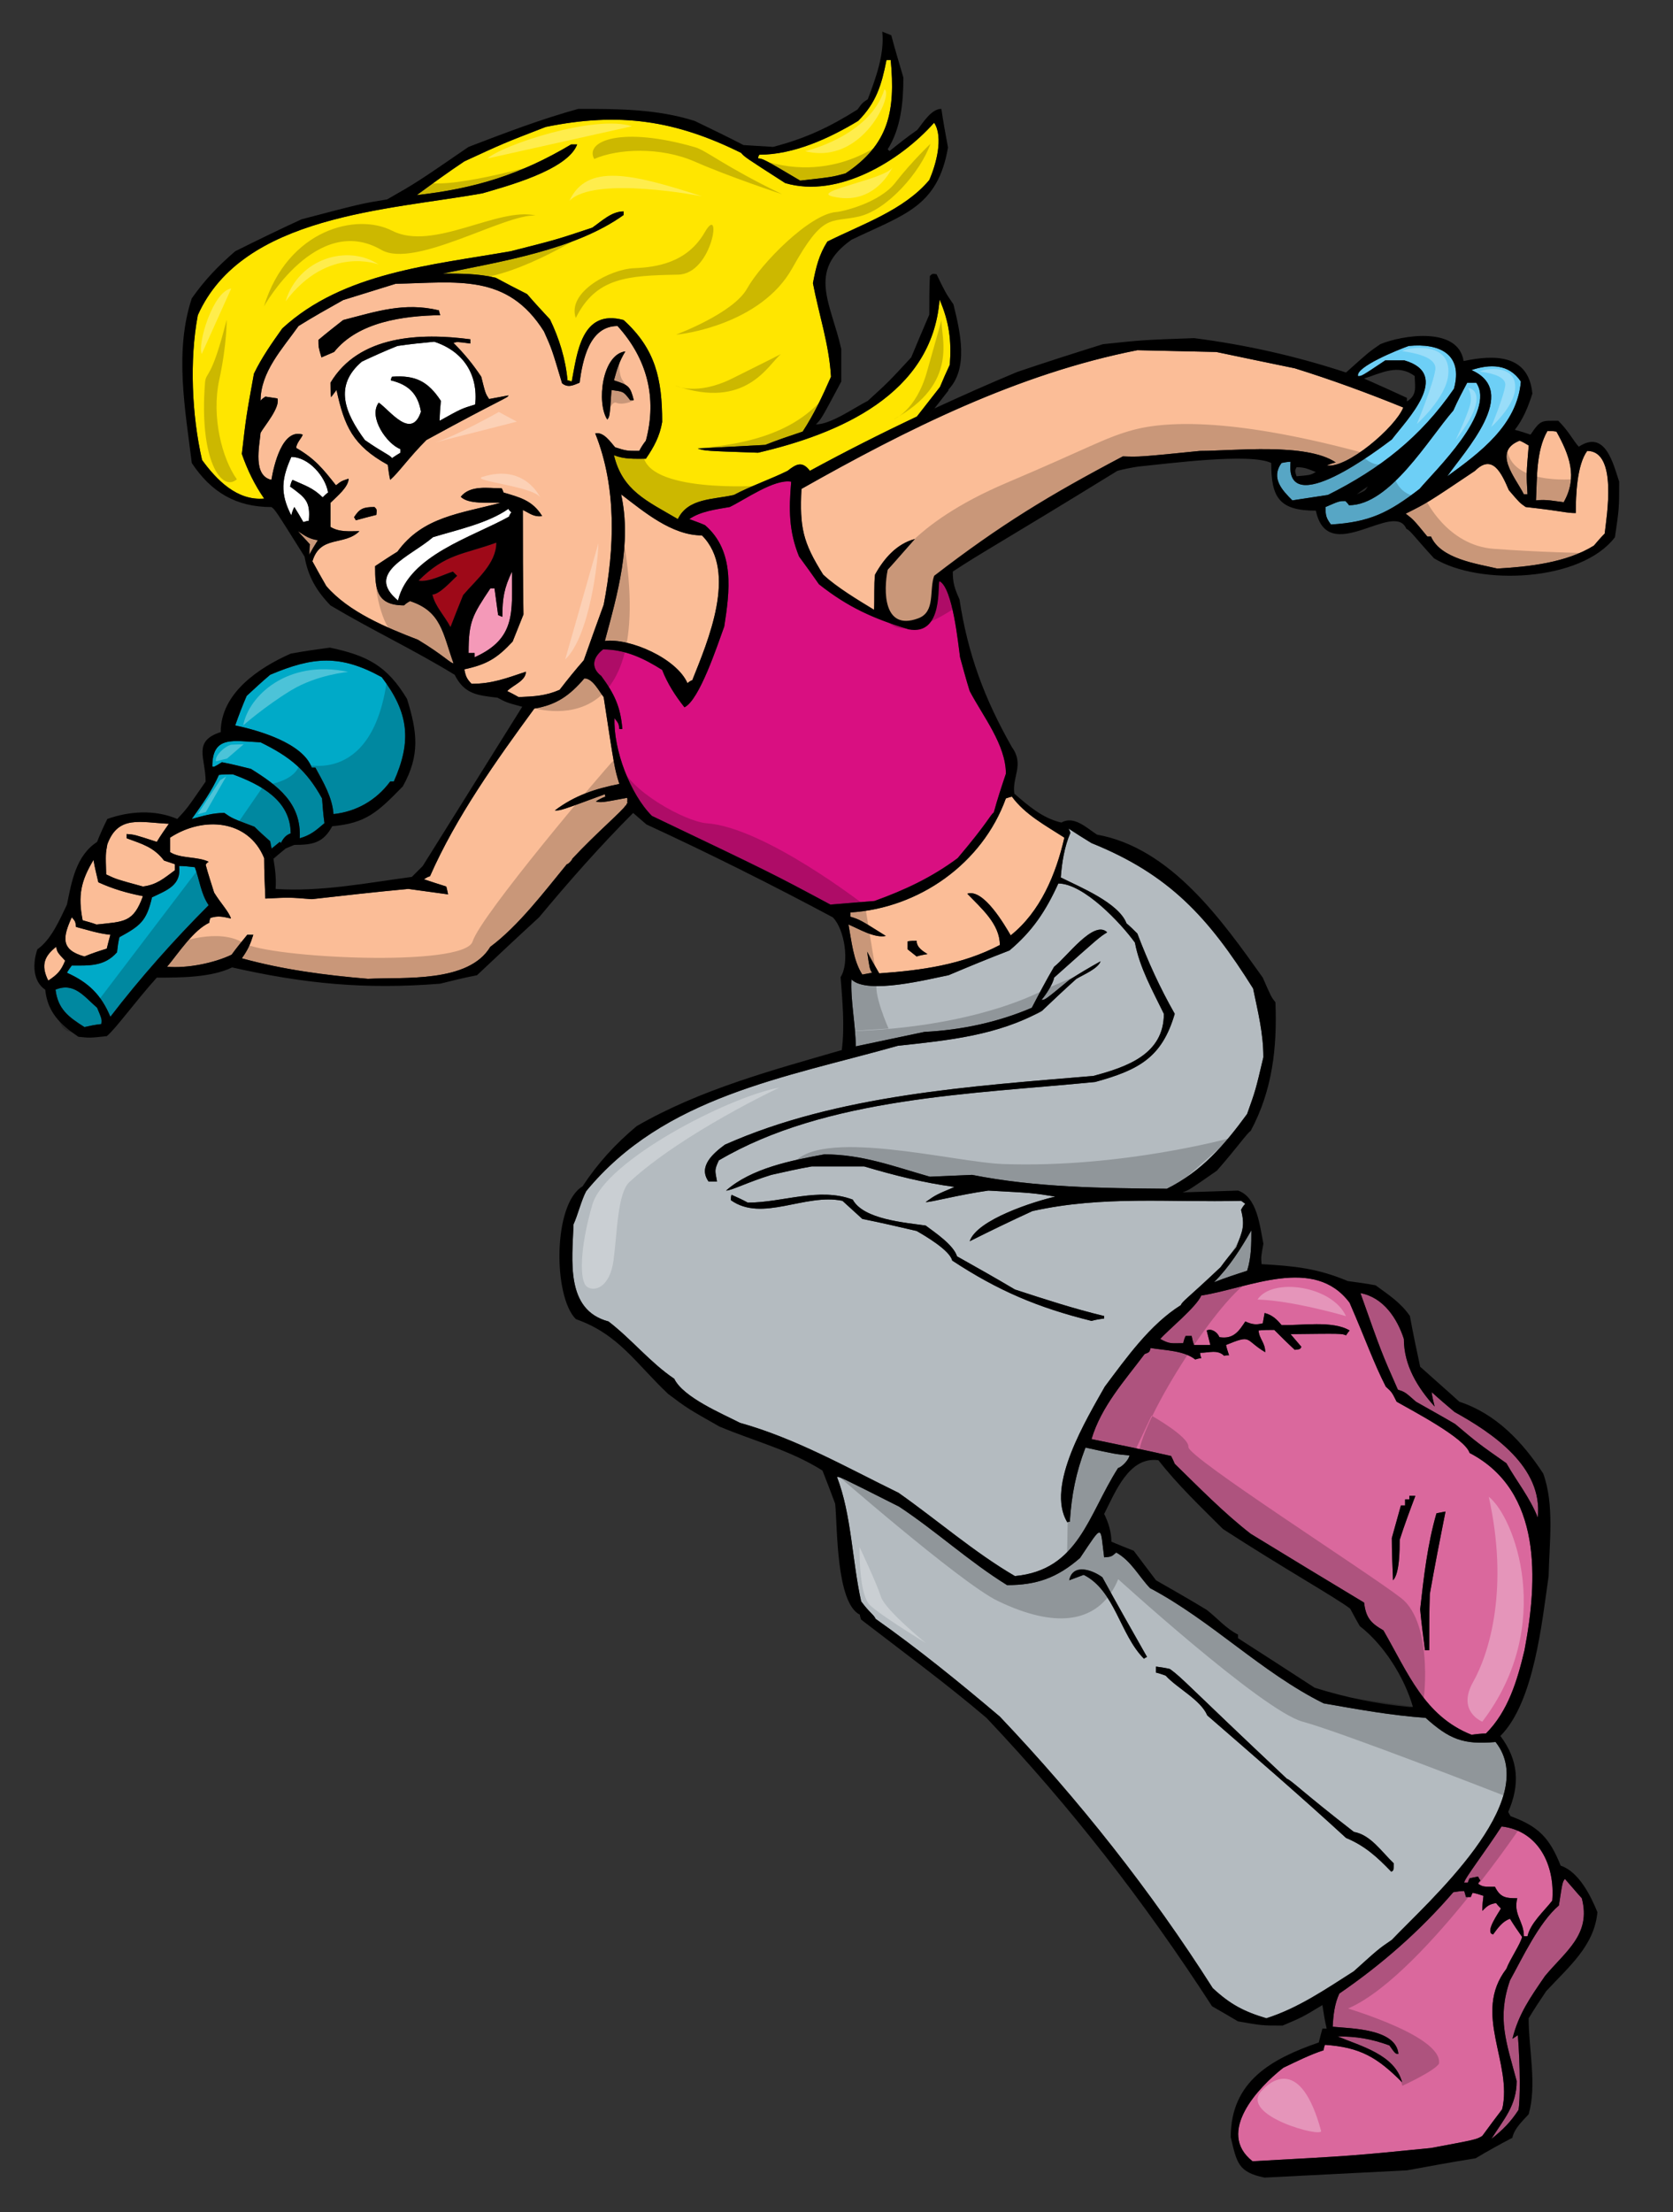 <?xml version="1.0" encoding="utf-8"?>
<!-- Generator: Adobe Illustrator 17.0.0, SVG Export Plug-In . SVG Version: 6.00 Build 0)  -->
<!DOCTYPE svg PUBLIC "-//W3C//DTD SVG 1.1//EN" "http://www.w3.org/Graphics/SVG/1.1/DTD/svg11.dtd">
<svg version="1.1" id="Layer_1" xmlns="http://www.w3.org/2000/svg" xmlns:xlink="http://www.w3.org/1999/xlink" x="0px" y="0px"
	 width="151.333px" height="200px" viewBox="0 0 151.333 200" style="enable-background:new 0 0 151.333 200;" xml:space="preserve"
	>
<rect x="0" y="0" width="151.333" height="200" fill="#333333" stroke="none"/>
<path id="color9" style="fill:#DA689D;" d="M135.882,190.723c-0.6,0.766-1.201,1.584-1.799,2.4
	c-0.545,0.328-0.545,0.328-4.638,1.092c-7.091,0.707-7.091,0.707-16.146,1.199c-3.328-2.617,0.545-6.709,2.783-8.453
	c1.144-0.547,2.453-1.201,3.651-1.583c0-0.165,0.054-0.328,0.11-0.491c3.217,0.22,4.746,1.145,6.982,3.382
	c-0.655-2.509-3.766-3.271-5.837-4.146c1.69,0,3.054,0.218,4.69,0.816c0.545,0.765,0.545,0.765,0.818,0.765
	c-0.218-2.289-4.31-2.289-5.946-2.454c0.054-1.037,0.165-2.07,0.601-3c3.819-2.617,7.309-5.673,10.31-9.164
	c0.328-0.052,0.656-0.108,0.983-0.108c0.055,0.163,0.106,0.327,0.161,0.544c0.11,0,0.276,0,0.438,0
	c0.055-0.163,0.109-0.273,0.164-0.381c0.329,0.055,0.653,0.164,0.98,0.273c-0.052,0.438-0.107,0.872-0.107,1.363
	c0.489-0.491,0.653-0.6,1.253-0.71c0.107,0.165,0.273,0.33,0.435,0.492c-0.161,0.327-1.525,2.184-0.707,2.346
	c0.437-0.6,0.871-1.201,1.528-1.416c0.326,0.542,0.709,1.089,1.09,1.636c-0.11,0.6-1.09,2.018-1.418,2.889
	C133.154,182.052,136.864,186.523,135.882,190.723z M141.01,172.285c-1.801,1.528-3.328,4.803-4.418,6.766
	c-1.2,3.435-0.328,5.618,0.6,9.108c0,2.237-1.199,3.492-2.289,5.236c1.032-0.816,1.742-1.527,2.451-2.616
	c0.165-0.818,0.165-3.983-0.053-6.765c-0.164,0.108-0.328,0.218-0.49,0.326c0.543-2.236,1.635-3.764,2.942-5.673
	c1.854-2.237,4.203-3.764,3.33-7.036c-0.545-0.598-1.036-1.201-1.526-1.746C141.337,170.16,141.337,170.16,141.01,172.285z
	 M132.446,170.214c0.106,0,0.218,0,0.328,0c0.052-0.165,0.109-0.271,0.161-0.383c0.219-0.054,0.49-0.108,0.765-0.161
	c0.054,0.107,0.106,0.216,0.217,0.379c-0.11,0.055-0.163,0.165-0.217,0.273c0.438,0.273,0.438,0.273,1.527,0.273
	c0.492,0.983,0.98,1.036,2.019,1.036c-0.382,1.473,0.599,2.071,0.599,3.436c0.11,0,0.22,0,0.327,0
	c0.273-1.198,1.475-2.235,2.238-3.217c0.272-3.218-1.257-6.327-4.583-6.71C134.299,167.486,132.446,169.886,132.446,170.214z
	 M108.661,117.139c4.254-0.655,10.203-3.654,13.42,0.654c1.472,3.382,2.182,5.455,3.273,7.583c0.544,0.492,0.544,0.492,0.98,1.362
	c1.419,0.818,6.167,3.274,6.602,4.636c6.601,3.439,6.165,11.51,4.963,17.838c-0.652,2.729-1.472,5.51-3.489,7.528
	c-0.437,0-0.871,0.054-1.31,0.109c-4.253-1.691-5.728-5.563-7.964-9.438c-1.145-0.654-1.583-1.145-1.746-2.509
	c-3.437-2.072-6.874-4.147-10.253-6.219c-2.4-1.856-4.691-4.2-6.874-6.328c-0.109-0.271-0.22-0.49-0.329-0.707
	c-2.397-0.548-4.798-1.036-7.2-1.53c0.875-2.945,3.001-5.29,4.803-7.689c0.436-0.164,0.436-0.164,0.543-0.546
	c1.309,0.22,3,0.22,4.038,1.038c0.164-0.056,0.328-0.111,0.544-0.111c-0.053-0.161-0.107-0.326-0.107-0.493
	c0.818,0,1.579-0.324,2.183,0.276c0.108-0.056,0.271-0.056,0.436-0.056c-0.108-0.327-0.22-0.654-0.274-0.928
	c2.401-0.982,1.638-0.491,3.548,0.655c0-0.873-0.549-1.2-0.602-1.964c0.437-0.055,0.93-0.055,1.418-0.055
	c0.599,0.6,1.201,1.199,1.854,1.802c0.492-0.056,0.492-0.056,0.6-0.272c-0.326-0.384-0.654-0.765-0.98-1.148
	c4.635-0.054,4.635-0.054,5.019,0.11c0.107-0.164,0.218-0.326,0.326-0.437c-1.528-0.927-4.419-0.436-6.162-0.491
	c-0.438-0.545-0.875-0.927-1.529-1.092c-0.054,0.272-0.108,0.603-0.165,0.93c-0.6,0.162-0.981,0.108-1.58-0.166
	c-0.547,0.819-1.038,1.637-2.346,1.42c-0.166-0.437-0.708-0.819-1.146-0.601c0.111,0.437,0.22,0.873,0.328,1.309
	c-0.491,0-0.983,0-1.473,0c-0.11-0.272-0.164-0.545-0.218-0.817c-0.22,0-0.383,0-0.544,0c-0.109,0.219-0.167,0.437-0.222,0.653
	c-1.033,0-1.198,0.112-2.073-0.381C105.608,120.302,108.227,118.174,108.661,117.139z M128.462,145.504
	c0.109,1.199,0.274,2.454,0.438,3.708c0.108,0,0.217,0,0.382,0c0-1.69,0-3.382,0.052-5.073c0.438-2.508,0.93-5.017,1.421-7.472
	c-0.273,0.055-0.547,0.108-0.818,0.161C129.117,139.668,128.792,142.558,128.462,145.504z M125.898,139.066
	c0,1.255,0.056,2.508,0.109,3.817c0.601-0.599,0.601-2.781,0.601-3.654c0.437-1.363,0.927-2.673,1.42-3.981c-0.22,0-0.384,0-0.546,0
	c0,0.108,0,0.216,0,0.326c-0.165,0-0.271,0-0.384,0c0,0.163,0,0.328,0,0.546c-0.164,0-0.271,0-0.38,0
	C126.445,137.103,126.172,138.085,125.898,139.066z M128.082,126.738c1.145,0.655,2.347,1.309,3.546,2.019
	c2.072,1.744,2.072,1.744,4.636,3.546c0.928,1.638,2.126,3.109,2.837,4.91c0.491-4.584-4.092-7.638-7.528-9.547
	c-0.708-0.6-1.419-1.2-2.072-1.798c0.055,0.434,0.164,0.87,0.272,1.306c-1.529-1.689-2.783-3.706-2.783-6.108
	c-0.598-1.854-1.854-3.764-3.928-4.145c1.911,5.396,1.911,5.396,3.384,8.727C127.099,125.868,127.099,125.868,128.082,126.738z"/>
<path id="color8" style="fill:#B4BBC0;" d="M125.898,175.395c3.219-3.382,13.638-12.545,9.383-17.89
	c-2.945,0.268-4.2-0.275-6.328-2.184c-3.106-0.218-6.107-0.764-9.219-1.309c-5.617-2.783-10.144-7.476-15.707-10.418
	c-1.039-1.093-1.693-2.455-3.058-3.221c-0.437,0.381-0.437,0.381-1.091,0.438c-0.38-2.892-0.055-3.109-2.182,0.054
	c-2.072,1.8-3.928,2.455-6.601,2.455c-3.436-2.128-6.382-4.855-9.762-7.093c-5.402-2.726-5.402-2.726-5.62-2.673
	c1.309,3.383,1.363,7.585,2.183,11.237c0.763,1.037,1.146,1.201,1.309,1.582c3.874,2.727,7.637,5.784,11.237,8.838
	c7.146,7.528,13.636,15.709,19.255,24.546c1.581,1.473,2.838,2.128,4.854,2.727c2.891-0.925,5.348-2.618,7.912-4.253
	C124.699,176.215,124.699,176.215,125.898,175.395z M103.478,149.976c-2.18-2.182-2.619-6.163-5.452-7.582
	c-0.438,0.164-0.872,0.328-1.31,0.49c0.326-1.579,2.125-0.926,2.998-0.271c1.311,2.398,2.676,4.8,4.038,7.2
	C103.644,149.866,103.536,149.922,103.478,149.976z M109.207,155.105c-0.599-1.419-2.727-2.455-3.765-3.602
	c-0.326-0.109-0.597-0.217-0.873-0.272c0-0.218,0-0.382,0-0.544c0.382,0.053,0.818,0.109,1.257,0.218
	c1.198,0.873,1.42,1.307,10.583,9.927c0.382,0.11,1.474,1.255,6.056,4.801c1.526,0.271,2.508,1.799,3.6,2.835
	c0,0.657,0,0.657-0.218,0.764c-1.311-1.363-2.4-2.344-4.092-3.053C117.717,162.469,113.352,158.703,109.207,155.105z
	 M91.808,142.503c5.781-0.545,6.601-5.509,9.328-9.766c0.381-0.108,0.979-0.76,1.034-1.144c-1.253-0.109-1.253-0.109-3.98-0.709
	c-0.872,2.29-1.256,4.254-1.418,6.708c-0.108,0-0.166,0-0.219,0.056c-2.019-3.274,1.8-9.436,3.383-12.272
	c1.964-2.62,4.092-5.62,6.873-7.365c0.164-0.381,0.544-0.545,3.601-3.437c0.436-0.6,0.926-1.2,1.418-1.8
	c0.544-1.418,0.817-1.908,0.434-3.38c0.11-0.221,0.219-0.384,0.384-0.549c-0.165-0.108-0.273-0.217-0.384-0.271
	c-6.435,0.162-12.488-0.493-18.871,0.927c-1.909,0.873-3.819,1.798-5.675,2.728c0.657-1.964,5.838-3.601,7.747-4.037
	c-2.018-0.327-2.018-0.327-6.056-0.545c-2.726,0.383-5.291,1.09-5.673,1.035c0.928-0.652,0.928-0.652,2.619-1.363
	c-2.836-0.382-5.401-1.036-8.183-1.855c-1.581,0-3.163,0-4.746,0c-1.255,0.22-2.455,0.491-3.653,0.764
	c-2.129,0.655-3.601,1.42-4.092,1.42c2.289-2.018,5.89-2.729,8.89-3.275c3.435,0,6.275,1.091,9.546,2.021
	c1.254-0.057,2.51-0.11,3.818-0.166c5.783,1.146,11.728,1.203,17.619,1.254c3.164-1.579,5.184-3.926,7.258-6.761
	c0.762-2.128,0.762-2.128,1.471-5.129c0-2.179-0.49-4.092-0.929-6.217c-4.037-6.438-7.58-10.311-14.619-13.147
	c-0.707-0.434-1.416-0.873-2.07-1.309c0.054,0.107,0.108,0.218,0.163,0.383c-0.547,1.253-0.766,2.67-0.873,4.034
	c1.744,0.874,5.235,2.291,5.946,4.147c0.326,0.272,0.653,0.598,0.982,0.927c0.981,2.565,2.017,4.854,3.382,7.255
	c-1.146,3.926-3.218,5.074-7.201,6.163c-11.018,1.091-24.327,1.366-34.039,7.091c-0.434,0.926-0.327,0.926-0.163,1.909
	c-0.271,0-0.544,0-0.763,0c-0.983-1.364,0.436-2.563,1.472-3.328c10.146-4.524,22.365-5.29,33.329-6.218
	c3.056-0.817,6.382-1.964,6.382-5.617c-1.036-2.128-2.181-4.145-2.617-6.436c-1.253-1.746-4.636-5.347-6.929-5.347
	c-1.145,2.508-2.344,4.31-4.419,6.054c-1.854,0.711-3.706,1.474-5.508,2.237c-1.691,0.328-7.364,1.799-8.783,0.383
	c-0.107,1.853,0.383,4.145,0.383,6.054c2.073-0.438,4.146-0.873,6.218-1.31c3.327-0.164,6.654-0.872,9.71-2.182
	c0.655-1.255,1.309-2.509,2.019-3.709c1.089-0.818,3.6-4.31,4.799-3.11c-0.707,0.438-0.707,0.438-4.799,4.09
	c-0.111,0.6-0.765,1.582-1.144,2.018c0.325,0,0.325,0,2.508-1.799c0.928-0.6,1.854-1.145,2.836-1.691
	c-0.22,0.654-1.526,1.199-2.182,1.582c-1.035,0.927-2.075,1.908-3.111,2.891c-4.036,2.236-8.453,2.672-13.036,3.164
	c-10.254,2.89-21.164,4.58-28.2,13.145c-0.438,0.818-0.765,2.182-1.145,3c-0.111,3.219-0.764,7.749,3.164,8.782
	c2.126,1.637,3.764,3.711,5.947,5.183c0.817,1.69,4.363,3.165,5.944,3.983c5.074,1.419,9.656,4.036,14.346,6.326
	C84.771,137.43,88.152,140.375,91.808,142.503z M76.206,108.575c-3.381-0.71-7.254,1.963-10.093-0.057c0-0.163,0-0.326,0.057-0.488
	c0.489,0.216,0.98,0.435,1.471,0.707c3.167,0,6.437-1.418,9.493-0.272c0.98,1.801,4.744,2.073,6.599,2.346
	c0.874,0.655,2.511,1.745,2.836,2.783c1.746,0.98,3.491,1.962,5.238,3c2.671,0.872,5.347,1.745,8.071,2.397c0,0.058,0,0.11,0,0.221
	c-0.38,0.054-0.762,0.109-1.146,0.219c-4.854-1.202-8.455-2.729-12.6-5.456c-0.217-0.928-2.455-2.236-3.219-2.675
	c-1.637-0.38-3.274-0.762-4.911-1.088C77.406,109.663,76.805,109.118,76.206,108.575z M109.808,115.938
	c1.42-1.419,2.401-3.002,3.384-4.691c0,1.256,0,2.454-0.381,3.652C111.769,115.231,110.789,115.556,109.808,115.938z"/>
<path id="color7" style="fill:#F499B8;" d="M42.931,59.427c0-0.164,0-0.273,0-0.384c-0.218,0-0.38,0-0.544,0
	c0-2.835,0.327-3.381,1.964-5.834c0.11,0,0.217,0,0.383,0c0.107,0.764,0.216,1.582,0.325,2.401c0.109,0.052,0.219,0.107,0.382,0.161
	c0-1.69,0.164-2.617,0.871-4.088C46.312,55.336,46.695,57.736,42.931,59.427z"/>
<path id="color6" style="fill:#D90F81;" d="M86.625,77.591c2.727-3.218,2.892-3.819,3.274-4.144c0.324-1.203,0.707-2.348,1.09-3.492
	c0-2.618-2.075-5.183-3.274-7.474c-0.325-1.037-0.599-2.074-0.872-3.055c-0.162-1.147-0.657-6.273-1.854-6.874
	c-0.217,0.109-0.381,0.218-0.545,0.382c0,1.801,0.818,3.939-2.287,3.939c-3.219-0.982-5.46-1.977-8.078-4.048
	c-0.601-0.872-1.199-1.69-1.799-2.508c-0.93-2.292-0.93-4.256-0.711-6.765c-1.525-0.273-4.2,1.637-5.563,2.29
	c-1.256,0.219-2.618,0.383-3.654,1.091c0.435,0.166,0.926,0.33,1.417,0.546c2.728,2.346,2.237,6,1.744,9.165
	c-0.599,1.634-2.235,6.654-3.599,7.308c-0.818-1.034-1.528-2.126-2.018-3.381c-1.636-1.036-3.328-1.855-5.347-1.855
	c-0.981,0.764-1.091,1.691-0.163,2.401c1.2,1.637,1.746,2.782,1.91,4.799c-0.111,0-0.219,0-0.273,0
	c-0.057-0.489-0.057-0.489-0.437-0.98c-0.109,2.835,1.417,6.874,3.383,8.835c10.854,5.183,10.854,5.183,16.146,8.019
	c1.308-0.108,2.62-0.218,3.984-0.327C81.826,80.481,84.28,79.335,86.625,77.591z"/>
<path id="color5" style="fill:#9E0918;" d="M44.896,49.062c0,1.91-1.8,3.328-3.001,4.745c-0.381,0.93-0.764,1.91-1.146,2.894
	c-0.546-1.039-1.418-1.91-1.636-2.949c0.655,0,1.746-1.252,2.236-1.689c-0.163-0.166-0.273-0.273-0.381-0.38
	c-0.873,0.273-2.182,0.98-3.108,0.817C40.313,50.045,41.895,50.154,44.896,49.062z"/>
<path id="color4" style="fill:#FBBD97;" d="M4.366,88.664c-0.709-1.418-0.326-2.235,0.712-3.053
	c0.107,0.491,0.107,0.491,0.814,1.253C5.512,87.793,5.185,88.118,4.366,88.664z M53.896,72.463c0.273-0.164,0.545-0.328,0.873-0.436
	c-0.055-0.11-0.055-0.165-0.055-0.217c-3.981,1.471-3.981,1.471-4.528,1.471c1.8-1.364,3.655-1.964,5.838-2.399
	c-0.437-1.419-0.437-1.419-1.418-7.854c-0.437-0.546-0.983-1.692-1.747-1.692c-1.307,1.527-2.508,2.401-4.526,2.728
	c-3.436,4.69-7.091,9.818-9.438,15.164c-0.215,0.055-0.38,0.164-0.546,0.273c0.656,0.218,1.312,0.435,2.02,0.654
	c0.056,0.218,0.109,0.438,0.163,0.71c-1.2-0.165-2.398-0.329-3.6-0.493c-2.944,0.273-5.836,0.6-8.729,0.927
	c-2.018-0.164-2.018-0.164-4.2-0.054c-0.054-1.255-0.107-2.455-0.107-3.655c-1.419-3.492-5.509-3.819-8.509-1.855
	c0,0.438,0,0.872,0,1.311c0.925,0.6,2.507,0.38,3.49,0.873c-0.11,0.053-0.218,0.163-0.272,0.272c0.217,0.819,0.49,1.637,0.762,2.509
	c0.603,0.983,1.31,1.69,1.528,2.347c-0.764-0.164-1.145-0.273-1.855-0.054c-0.055,0.107-0.108,0.269-0.108,0.434
	c-1.473,0.709-2.728,2.674-3.818,3.983c1.798,0.163,4.253-0.328,5.836-1.09c0.436-0.602,0.925-1.203,1.418-1.802
	c0.164,0,0.327,0,0.544,0c-0.273,0.871-0.491,1.364-1.037,2.128c3.765,1.037,7.529,1.526,11.402,1.854
	c3.273-0.163,9.109,0.382,11.073-2.891c2.565-1.91,4.91-5.018,6.927-7.473c0.111,0,0.218,0,0.384,0c0-0.166,0.054-0.329,0.107-0.491
	c2.128-2.293,4.638-4.42,4.801-4.801c0.109,0,0.218,0,0.328,0c-0.055-0.272-0.11-0.491-0.166-0.71
	C54.387,72.574,54.387,72.574,53.896,72.463z M90.989,72.19c0.163-0.055,0.325-0.107,0.545-0.163c1.2,1.637,3.055,2.618,4.745,3.708
	c-0.762,3.327-2.181,6.708-4.854,8.837c-0.547-0.928-2.457-4.254-3.928-3.765c1.255,1.311,2.945,2.727,2.945,4.637
	c-3.438,1.801-7.093,2.291-10.91,2.565c-0.382-0.657-0.762-1.309-1.091-1.964c0.218,1.526,0.218,1.526,0.435,1.909
	c-0.325,0.055-0.598,0.11-0.874,0.163c-0.817-1.254-0.981-3.053-1.252-4.525c0.925,0.381,2.347,1.254,3.379,1.033
	c-2.345-1.472-2.345-1.472-3.216-1.743c0-0.163,0-0.273,0-0.381C83.136,82.119,88.861,78.082,90.989,72.19z M83.896,86.263
	c-0.436-0.273-0.981-0.6-0.981-1.198c-0.271,0-0.545,0-0.819,0.052c0,0.221,0,0.439,0,0.712c0.274,0.218,0.548,0.434,0.819,0.652
	C83.24,86.373,83.572,86.32,83.896,86.263z M7.638,86.481c0.656-0.272,1.31-0.492,2.019-0.708c0.109-0.436,0.219-0.874,0.327-1.255
	c-1.088-0.109-2.071-0.438-3.108-0.708c-0.054-0.491-0.054-0.491-0.383-0.875C5.677,84.738,5.457,85.882,7.638,86.481z M8.73,83.593
	c2.51-0.273,3.329-0.166,4.2-2.566c-1.417-0.271-2.728-0.654-4.034-1.253c-0.166-0.711-0.33-1.364-0.439-2.017
	c-1.145,1.905-1.419,3.215-0.982,5.453C7.857,83.32,8.294,83.427,8.73,83.593z M12.93,80.155c1.254-0.164,1.855-0.709,2.893-1.473
	c0-0.218,0-0.384,0-0.545c-0.33-0.11-0.656-0.218-0.983-0.329c-0.927-1.201-1.911-1.474-3.382-2.016c0-0.166,0-0.275,0-0.384
	c0.709,0.054,0.709,0.054,2.725,0.71c0.329-0.549,0.711-1.094,1.091-1.637c-2.562-0.11-4.581-0.818-5.564,1.852
	c-0.162,0.873-0.162,0.873-0.107,2.728C10.53,79.501,10.53,79.501,12.93,80.155z M50.622,62.372
	c-1.255,0.547-2.29,0.601-3.707,0.656c-0.384-0.221-0.71-0.382-1.037-0.546c0.545-0.546,1.691-0.928,1.691-1.747
	c-1.803,0.601-3.055,1.092-4.91,1.092c-0.436-0.436-0.546-0.709-0.654-1.309c2.019-0.437,2.945-0.982,4.365-2.508
	c0.325-0.818,0.652-1.637,0.981-2.455c-0.055-3.165-0.055-6.328-0.055-9.44c0.6,0.274,0.98,0.657,1.745,0.547
	c-0.872-1.419-2.018-1.692-3.49-2.127c-0.056-0.164-0.11-0.275-0.164-0.382c-1.199,0-2.836-0.327-3.709,0.764
	c0.709,0.709,2.51,0.491,3.601,0.545c-3.656,0.981-7.037,1.253-9.327,4.418c-0.712,0.438-1.364,0.873-2.021,1.309
	c0,2.071,0.111,3.547,2.62,3.547c0.166-0.166,0.327-0.273,0.544-0.383c2.838,0.928,2.947,2.89,3.928,5.618
	c-0.218,0.055-0.872-0.709-3.219-2.128c-2.835-1.091-6.272-2.507-8.289-4.854c-0.436-0.763-0.873-1.526-1.254-2.236
	c0.708-2.401,2.889-1.364,4.252-2.728c-0.925,0-1.798,0.11-2.616-0.381c0-0.765,0-1.473,0-2.183
	c0.544-0.545,1.636-1.418,1.636-2.182c-0.654,0.218-0.654,0.218-1.143,0.601c-1.203-1.527-1.91-2.403-3.603-3.384
	c0.055-0.491,0.491-0.871,0.601-1.2c-1.854-0.6-2.619,2.785-2.838,4.091c-1.691-0.381-1.092-2.998-0.98-4.253
	c0.327-0.6,1.798-2.291,1.525-3.11c-0.381-0.052-0.765-0.11-1.091-0.163c-0.162,0.11-0.326,0.218-0.434,0.38
	c0-2.617,1.964-4.691,3.435-6.763c1.309-0.818,2.673-1.582,4.037-2.347c1.583-0.491,3.163-0.981,4.745-1.472
	c5.563-0.108,10.092-0.982,13.42,4.31c0.709,1.582,0.709,1.582,1.637,4.69c0.545,0.438,1.036,0.165,1.582-0.055
	c0.272-2.017,0.871-5.126,3.435-5.126c2.672,2.945,3.599,6.493,2.563,10.364c-0.217,0.271-0.435,0.601-0.6,0.927
	c-1.145,0-1.145,0-2.182-0.326c-0.435-0.492-1.034-1.42-1.799-1.256c1.964,4.91,1.746,10.419,0.765,15.492
	c-0.601,1.637-1.201,3.329-1.801,5.019C52.041,60.572,51.333,61.444,50.622,62.372z M54.933,37.935
	c0.219-0.272,0.219-0.272,0.38-2.672c1.037,0.161,1.037,0.053,1.691,0.925c0.111,0,0.219,0,0.328,0
	c-0.328-1.253-0.435-1.362-1.799-1.797c0.271-0.983,0.491-1.747,1.036-2.62C54.441,32.044,53.95,36.461,54.933,37.935z
	 M29.078,32.315c0.381-0.162,0.761-0.327,1.145-0.492c2.181-2.727,6.273-3.27,9.6-3.327c-0.054-0.163-0.11-0.326-0.11-0.435
	c-3.162-0.764-5.671,0.109-8.671,0.873c-0.765,0.6-1.527,1.198-2.236,1.798C28.805,31.39,28.805,31.39,29.078,32.315z
	 M33.875,45.843c-1.035,0-1.364,0.166-1.854,0.93c0.056,0.054,0.11,0.161,0.165,0.27c0.598-0.163,1.198-0.327,1.855-0.488
	C34.096,46.062,34.096,46.062,33.875,45.843z M45.987,35.753c-0.601,0.109-1.202,0.219-1.747,0.327
	c-0.327-0.491-0.327-0.491-0.709-2.018c-0.764-1.145-1.527-2.074-2.51-3.056c0.327-0.109,0.327-0.109,1.528,0.055
	c0-0.164,0-0.272,0-0.382c-4.528-0.6-10.091-0.38-12.655,3.926c0,0.437,0,0.874,0.054,1.309c0.163-0.218,0.327-0.435,0.491-0.652
	c0.709,3.272,1.473,5.017,4.638,6.764c0.054,0.436,0.109,0.873,0.217,1.361c0.764-0.654,1.692-2.018,3.274-3.6
	C45.441,36.025,45.987,35.973,45.987,35.753z M62.187,61.772c0.107-0.108,0.273-0.218,0.437-0.274
	c1.364-3.435,4.146-9.816,0.872-13.088c-2.728,0-5.235-2.129-7.311-3.712c0.983,4.472-0.326,9.001-1.472,13.255
	C57.004,57.683,61.207,59.536,62.187,61.772z M79.062,55.313c0.057-0.928-0.019-2.486,0.089-3.357
	c0.818-1.475,1.964-2.785,3.601-3.221c-0.817,0.927-1.637,1.856-2.454,2.784c-0.657,1.854-0.454,4.107,0.983,4.638
	c3.969,0.594,2.869-3.137,3.25-3.844c0.469-0.969,10.384-7.561,17.041-11.05c1.526,0.054,1.526,0.054,6.981-0.492
	c3,0,9.599-0.764,12.274,1.039c-0.275,0.052-0.549,0.163-0.817,0.273c1.798,0.326,6.215-3.439,6.924-5.238
	c-3.217-1.31-6.49-2.511-9.817-3.545c-2.401-0.493-4.746-0.983-7.092-1.475c-2.399-0.053-4.799-0.109-7.144-0.161
	c-10.8,2.125-20.839,7.145-30.385,12.542c-0.163,3.492,0.11,4.802,1.965,7.75C75.562,53.125,77.536,54.384,79.062,55.313z
	 M136.483,44.317c-0.656-1.528-1.475-3.328-3.058-1.748c-4.309,2.893-4.309,2.893-6.271,3.874c0.708,0.546,0.708,0.546,1.962,2.073
	c0.109,0,0.217,0,0.328,0c0.872,2.017,4.145,2.455,5.998,2.892c2.894-0.164,6.276-0.544,8.73-2.074
	c0.328-0.381,0.654-0.764,0.982-1.091c0.166-1.528,1.198-7.473-1.581-7.473c-0.929,1.256-1.036,3.981-1.036,5.618
	c-0.931,0-1.037-0.163-4.529-0.546C137.464,45.462,137.464,45.462,136.483,44.317z M28.751,48.844
	c-0.764-0.109-1.148-0.382-1.802-0.818c0.328,0.384,0.712,0.764,1.09,1.201c-0.052,0.273-0.052,0.599-0.052,0.927
	C28.202,49.718,28.478,49.281,28.751,48.844z M141.446,45.408c1.308-2.294,0.49-4.31-0.655-6.384
	c-0.273-0.054-0.547-0.054-0.818-0.054c-1.034,1.8-0.928,4.254-1.034,6.272C139.918,45.135,140.518,45.301,141.446,45.408z
	 M137.845,44.698c0.11,0,0.22,0,0.327,0c-0.107-1.854-0.107-1.854,0.11-4.418c-0.273-0.165-0.545-0.327-0.818-0.436
	C134.953,40.826,137.081,43.173,137.845,44.698z"/>
<path id="color3" style="fill:#6DCFF6;" d="M131.463,37.117c0.381-0.875,0.818-1.694,1.255-2.512c0.271,0,0.547,0,0.82,0
	c1.798,2.673-3.712,7.911-5.129,9.6c-2.835,2.183-4.528,3.001-8.018,3.22c-0.438-0.6-0.491-0.819-0.491-1.583
	c1.253-0.542,1.253-0.542,1.799-0.542c0.109,0.107,0.217,0.215,0.327,0.38C125.735,45.681,129.227,39.68,131.463,37.117z
	 M125.301,32.588c0.546,0,1.145,0,1.744,0c4.309,1.256,0.219,5.346-1.146,7.146c-1.089,0.818-9.71,7.419-9.162,2.017
	c-0.272,0-0.548,0.058-0.817,0.11c-0.982,1.364,0.054,2.456,0.979,3.381c1.036-0.164,2.129-0.325,3.219-0.491
	c4.692-2.344,8.402-5.236,11.4-9.6c0.874-3.164-1.364-4.146-4.092-3.872c-0.927,0.327-4.854,1.908-4.58,2.727
	C123.173,34.007,123.173,34.007,125.301,32.588z M130.917,43.063c2.945-2.129,6.329-4.636,6.654-8.565
	c-1.088-1.637-2.835-1.581-4.472-1.037C137.571,35.423,132.446,40.826,130.917,43.063z"/>
<path id="color2" style="fill:#FFE600;" d="M72.387,16.333c-3.327-1.963-3.327-1.963-3.817-2.017c0-0.111,0.052-0.219,0.11-0.328
	c3.108,0,6.327-1.473,8.945-3.056c1.636-1.637,2.127-3.273,2.564-5.51c0.108,0,0.216,0,0.381,0
	c0.436,4.638-0.165,7.637-4.091,10.258C75.279,16.007,75.279,16.007,72.387,16.333z M85.917,32.972
	c0.161-2.182-0.057-3.875-0.929-5.892c-0.654,8.617-9.163,12.165-16.419,13.853c-4.801-0.163-4.801-0.163-5.456-0.381
	c2.019-0.107,4.037-0.217,6.111-0.327c1.091-0.437,2.235-0.819,3.381-1.201c1.038-1.581,1.798-3.218,2.564-4.962
	c-0.163-2.892-1.092-5.618-1.634-8.455c0.269-1.421,0.542-2.565,1.306-3.765c3.162-1.582,6.927-2.836,9.218-5.562
	c0.602-1.364,1.31-3.874,0.438-5.183c-3.055,3.437-8.672,6.872-13.472,5.456c-3.656-2.348-3.656-2.348-3.982-2.727
	c-5.947-2.947-11.019-3.712-17.676-2.349c-3.816,1.475-3.816,1.475-7.362,3.112c-1.474,0.98-2.892,2.018-4.309,3.054
	c5.29-0.599,9.382-1.854,13.965-4.582c0.163,0,0.325,0,0.546,0c-0.873,2.347-6.548,3.819-8.564,4.418
	c-8.51,1.528-21.711,1.963-25.749,11.018c-0.765,4.038-0.544,9.055,0.382,13.093c1.31,1.798,3.165,3.711,5.62,3.489
	c-0.873-1.252-1.528-2.616-2.021-4.036c0.384-3.326,0.384-3.326,1.094-7.255c0.708-1.472,1.634-2.781,2.564-4.09
	c5.508-5.074,13.527-5.726,20.672-6.983c4.092-1.037,4.092-1.037,7.365-2.127c0.872-0.6,1.744-1.472,2.837-1.472
	c0,0.111,0,0.218,0,0.326c-4.42,3.166-11.128,4.202-16.365,5.294c1.636,0,3.218,0,4.8,0.379c0.925,0.493,1.854,0.985,2.835,1.475
	c0.656,0.763,1.364,1.526,2.074,2.291c0.819,1.69,1.418,3.601,1.583,5.511c0.108,0,0.218,0.053,0.381,0.107
	c0.492-2.563,0.871-6.6,4.691-5.563c2.891,2.617,3.491,5.345,3.491,9.216c-0.219,1.31-0.764,2.293-1.474,3.326
	c-1.035,0-1.964,0.058-2.889-0.325c0.764,3.219,2.999,4.148,5.781,5.781c0.928-1.908,3.166-1.743,5.072-2.182
	c1.42-0.763,3.437-1.472,4.856-2.182c0.764-0.598,1.309-0.926,2.018,0c3.19-1.736,6.415-3.365,9.679-4.91l2.085-2.667
	C85.31,34.311,85.602,33.638,85.917,32.972z"/>
<path id="color1" style="fill:#00AAC8;" d="M8.785,91.119c0.435,1.037,0.435,1.037,0.381,1.474
	c-0.546,0.053-1.038,0.163-1.528,0.271c-1.47-0.927-2.399-1.637-2.616-3.382C6.714,88.773,7.638,90.138,8.785,91.119z M17.623,78.41
	c-0.494-0.057-0.983-0.112-1.419-0.112c0.218,1.748-1.09,2.183-2.455,2.837c-0.491,2.127-1.037,2.565-2.946,3.602
	c-0.109,0.434-0.163,0.873-0.219,1.364C9.44,87.41,8.022,87.3,6.492,87.3c-0.161,0.22-0.324,0.437-0.434,0.655
	c1.964,0.875,3.108,2.017,3.926,3.981c2.674-3.49,5.782-6.981,8.893-10.09C18.166,80.808,18.059,79.555,17.623,78.41z
	 M20.077,68.917c0.872,0.165,1.745,0.384,2.617,0.6c2.455,1.529,4.583,3.111,4.42,6.276c0.981-0.275,1.472-0.712,2.237-1.366
	c-0.11-0.763-0.165-1.526-0.219-2.237c-1.417-2.563-2.892-3.765-5.563-5.073c-2.455-0.108-4.363-0.655-4.363,2.183
	C19.366,69.355,19.366,69.355,20.077,68.917z M28.202,69.409c0.11,0,0.219,0,0.329,0c0.709,1.31,1.527,2.674,1.636,4.199
	c2.073-0.219,3.874-1.253,5.128-2.944c0.11,0,0.217,0,0.327,0c1.635-3.654,1.366-6.22-1.091-9.438
	c-3.764-2.072-6.219-1.853-10.091-0.217c-0.71,0.6-1.417,1.253-2.126,1.91c-0.382,0.873-0.709,1.744-1.038,2.671
	C23.349,66.027,27.387,67.172,28.202,69.409z M25.409,76.229c0.194-0.398,0.461-0.745,0.886-0.875c0-2.999-2.727-4.417-5.235-5.347
	c-0.439,0-0.874,0-1.256,0.055c-0.653,1.474-1.528,2.673-2.453,3.983c1.036-0.273,1.855-0.546,2.945-0.546
	c0.708,0.492,0.708,0.492,2.727,1.253c0.434,0.439,0.926,0.874,1.417,1.312c0.043,0.221,0.086,0.441,0.129,0.663l0.748-0.612
	L25.409,76.229z"/>
<path id="fill" style="fill:#FFFFFF;" d="M39.167,48.57c-2.018,1.748-6.217,3.219-3.164,5.728c0.984-4.09,6.709-5.728,10.036-7.582
	c0.058-0.161,0.11-0.272,0.221-0.382c-0.11-0.107-0.221-0.218-0.272-0.325C44.132,47.317,41.295,47.919,39.167,48.57z M27.44,47.207
	c-0.273-0.491-0.544-0.925-0.817-1.364c-0.11,0.219-0.218,0.491-0.273,0.764c-1.038-2.017-0.873-3.326,0-5.29
	c1.582,0,3.108,1.798,3.326,3.219c-0.163,0.109-0.326,0.273-0.491,0.435c-0.873-0.872-1.637-1.089-2.728-1.582
	c-0.107,0.165-0.163,0.383-0.218,0.601c1.421,1.036,1.855,1.364,1.692,3.11C27.768,47.099,27.603,47.153,27.44,47.207z
	 M39.278,30.898c-1.145,0.109-2.236,0.219-3.327,0.383c-1.092,0.434-2.183,0.927-3.219,1.415c-2.565,2.186-1.529,4.638,0.272,7.093
	c1.636,1.145,2.291,1.364,2.455,1.637c0.219-0.163,0.492-0.327,0.764-0.492c0-0.107,0-0.215,0-0.326
	c-1.201-0.436-2.946-2.89-1.964-4.2c0.98,0.653,2.946,3.437,3.818,0.819c-0.273-1.637-1.145-2.455-2.725-2.835
	c0-0.11,0.054-0.221,0.107-0.329c2.127-0.164,3.272,0.436,4.418,2.181c-0.055,0.601-0.109,1.201-0.109,1.801
	c1.964-1.091,1.964-1.091,3.217-1.473C43.259,33.898,41.949,31.771,39.278,30.898z"/>
<path id="outline" d="M141.173,168.686c-0.982-2.455-1.964-3.545-4.528-4.472c-0.107-0.164-0.161-0.273-0.218-0.384
	c1.092-2.509,0.927-4.688-0.707-6.87c3.053-3.057,3.762-10.312,4.363-14.457c0.054-2.946,0.543-6.434-0.491-9.273
	c-1.855-2.837-4.256-5.399-7.583-6.491c-1.199-1.09-2.398-2.126-3.547-3.164c-0.326-1.525-0.653-3.053-0.927-4.583
	c-0.816-1.198-1.909-1.908-3.107-2.78c-0.875-0.164-1.693-0.272-2.512-0.382c-2.726-1.145-4.799-1.363-7.799-1.528
	c-0.054-0.654-0.054-0.654,0.164-1.853c-0.325-1.582-0.548-4.202-2.292-4.801c-1.69,0.053-3.381,0.11-5.017,0.163
	c0.598-0.219,0.598-0.219,3.108-1.966c1.908-2.18,2.672-3.326,3.056-3.6c1.963-3.653,2.397-7.527,2.234-11.617
	c-0.382-0.49-0.382-0.49-1.146-2.237c-3.653-5.128-8.291-11.728-14.999-12.928c-0.927-0.6-2.071-1.744-3.218-1.09
	c-1.691-0.381-3.002-1.527-4.255-2.618c-0.219-1.527,0.926-2.619-0.219-4.202c-2.508-4.418-3.981-8.399-4.744-13.363
	c-0.438-0.981-0.605-1.474-0.605-2.508c2.729-1.801,4.258-2.565,14.896-9.112c0.597-0.162,1.199-0.273,1.853-0.38
	c2.782-0.273,10.146-1.256,12.056-0.328c0,3.109,0.707,4.311,4.038,4.311c1.09,5.126,7.088-0.982,8.184,1.636
	c0.379,0.163,0.652,0.653,2.507,2.672c4.089,2.509,13.31,2.128,16.363-1.91c0.383-2.617,0.383-2.617,0.383-5.017
	c-0.544-1.636-1.255-4.745-3.653-3.163c-0.547-0.602-0.874-1.366-1.854-2.346c-1.528,0-1.583-0.109-2.511,1.254
	c-0.49-0.163-0.981-0.327-1.42-0.434c0.765-0.984,1.203-2.073,1.585-3.274c-0.328-3.546-3.383-3.546-6.219-2.946
	c-0.491-3.164-5.564-2.345-7.53-1.527c-1.035,0.708-1.035,0.708-3.106,2.563c-4.473-1.471-9.055-2.508-13.747-3.108
	c-4.583,0.163-4.583,0.163-8.235,0.546c-2.618,0.818-5.184,1.637-7.751,2.509c-2.531,1.052-5.022,2.161-7.494,3.304l-1.221,1.563
	L82.674,38l0.266-0.34c-3.265,1.545-6.489,3.174-9.679,4.91c-0.709-0.926-1.254-0.598-2.018,0c-1.42,0.71-3.436,1.419-4.856,2.182
	c-1.906,0.438-4.144,0.273-5.072,2.182c-2.782-1.633-5.018-2.562-5.781-5.781c0.925,0.383,1.854,0.325,2.889,0.325
	c0.71-1.033,1.255-2.016,1.474-3.326c0-3.871-0.6-6.599-3.491-9.216c-3.82-1.037-4.199,2.999-4.691,5.563
	c-0.163-0.055-0.273-0.107-0.381-0.107c-0.165-1.91-0.764-3.82-1.583-5.511c-0.71-0.764-1.418-1.528-2.074-2.291
	c-0.981-0.49-1.91-0.982-2.835-1.475c-1.582-0.379-3.164-0.379-4.8-0.379c5.237-1.093,11.945-2.128,16.365-5.294
	c0-0.108,0-0.215,0-0.326c-1.092,0-1.965,0.872-2.837,1.472c-3.273,1.091-3.273,1.091-7.365,2.127
	c-7.145,1.257-15.164,1.909-20.672,6.983c-0.93,1.309-1.855,2.618-2.564,4.09c-0.71,3.93-0.71,3.93-1.094,7.255
	c0.493,1.42,1.148,2.783,2.021,4.036c-2.455,0.222-4.31-1.69-5.62-3.489c-0.925-4.038-1.146-9.056-0.382-13.093
	c4.038-9.055,17.238-9.49,25.749-11.018c2.017-0.6,7.691-2.071,8.564-4.418c-0.221,0-0.383,0-0.546,0
	c-4.583,2.728-8.675,3.984-13.965,4.582c1.417-1.037,2.835-2.074,4.309-3.054c3.546-1.637,3.546-1.637,7.362-3.112
	c6.657-1.363,11.729-0.598,17.676,2.349c0.326,0.379,0.326,0.379,3.982,2.727c4.8,1.416,10.418-2.019,13.472-5.456
	c0.872,1.309,0.164,3.819-0.438,5.183c-2.291,2.726-6.056,3.98-9.218,5.562c-0.764,1.2-1.037,2.344-1.306,3.765
	c0.542,2.836,1.471,5.563,1.634,8.455c-0.766,1.745-1.526,3.382-2.564,4.962c-1.146,0.382-2.291,0.764-3.381,1.201
	c-2.074,0.109-4.092,0.219-6.111,0.327c0.655,0.218,0.655,0.218,5.456,0.381c7.255-1.688,15.764-5.236,16.419-13.853
	c0.872,2.017,1.09,3.71,0.929,5.892c-0.315,0.667-0.607,1.339-0.893,2.021l0.155-0.199l0.589,0.459
	c1.845-1.914,1.123-5.139,0.476-7.736c-0.711-1.038-0.711-1.038-1.529-2.726c-0.381-0.054-0.381-0.054-0.6,0.163
	c-0.056,1.147-0.056,2.291-0.056,3.492c-0.543,1.254-1.089,2.563-1.637,3.872c-2.07,2.237-2.07,2.237-3.926,3.927
	c-1.2,0.601-3.327,2.128-4.692,2.128c0.491-0.492,0.491-0.492,2.293-3.873c0-0.983,0-1.964,0-2.946
	c-0.928-4.147-3.111-7.036,0.925-9.874c4.745-2.289,7.8-2.944,8.729-8.345c-0.219-1.2-0.436-2.347-0.599-3.492
	c-0.93,0-1.692,1.311-2.183,1.909c-0.875,0.601-1.692,1.256-2.511,1.91c-0.055-0.055-0.108-0.107-0.162-0.162
	c1.2-1.909,1.418-4.256,1.418-6.492c-0.381-1.31-0.765-2.563-1.092-3.818c-0.272-0.109-0.544-0.219-0.817-0.327
	c0.219,2.017-0.601,4.256-1.31,6.109c-0.493,0.326-0.493,0.326-0.928,0.929c-2.508,1.579-4.69,2.617-7.636,3.381
	c-0.928-0.055-1.8-0.108-2.673-0.165c-1.474-0.763-2.945-1.471-4.417-2.181c-3.439-1.091-6.984-1.091-10.529-1.091
	c-3.382,0.928-6.656,2.185-9.928,3.438c-4.69,3.219-4.69,3.219-7.365,4.746c-2.344,0.383-2.344,0.383-7.745,1.8
	c-2.018,0.928-4.035,1.91-6.001,2.89c-1.58,1.365-2.728,2.566-3.926,4.255c-1.584,4.801-0.601,9.983,0,14.892
	c1.745,2.621,3.983,3.981,7.199,3.981c0.328,0.219,0.328,0.219,3,4.476c0.328,1.799,1.037,3.054,2.347,4.418
	c3.655,2.182,7.581,4.034,11.235,6.272c0.874,1.746,2.021,1.854,3.875,2.071c0.818,0.438,0.818,0.438,2.235,0.819
	c-3.001,4.799-6,9.6-9.001,14.399c-0.327,0.33-0.654,0.657-0.984,0.985c-4.089,0.544-8.179,1.362-12.325,1.089
	c0.069-0.931-0.043-1.841-0.2-2.743l-0.011,0.009l-0.507-0.621l0.354-0.29c-0.043-0.221-0.086-0.442-0.129-0.663
	c-0.491-0.438-0.983-0.873-1.417-1.312c-2.02-0.762-2.02-0.762-2.727-1.253c-1.09,0-1.91,0.272-2.945,0.546
	c0.925-1.31,1.8-2.509,2.453-3.983c0.382-0.055,0.818-0.055,1.256-0.055c2.509,0.93,5.235,2.347,5.235,5.347
	c-0.425,0.13-0.691,0.477-0.886,0.875l0.407,0.498c0.259-0.113,0.526-0.225,0.807-0.338c1.637,0,2.618-0.162,3.436-1.689
	c3.054-0.273,4.09-1.253,6.382-3.601c1.582-2.837,1.309-4.91,0.382-7.91c-1.801-2.997-3.599-3.927-6.984-4.637
	c-1.198,0.164-2.398,0.328-3.544,0.546c-2.838,1.256-6.326,3.548-6.326,7.092c-2.566,0.819-1.364,2.346-1.364,4.474
	c-1.693,2.452-1.693,2.452-2.566,3.382c-2.016-0.872-4.363-0.707-6.327,0c-0.327,0.655-0.652,1.364-0.926,2.074
	c-1.91,1.253-2.293,3.542-2.727,5.671c-0.657,1.364-1.419,3.165-2.673,4.038c-0.436,1.253-0.436,2.889,0.709,3.653
	c0.216,2.018,1.307,3.111,2.999,4.256c1.036,0.109,1.036,0.109,2.564-0.056c0.765-0.599,2.563-3.108,4.526-5.291
	c2.128,0,4.911,0,6.819-0.925c6.492,1.472,12.001,2.016,18.819,1.472c1.093-0.273,2.183-0.546,3.329-0.764
	c1.855-1.745,3.707-3.49,5.616-5.237c2.728-3.274,5.51-6.435,8.51-9.436c0.384,0.328,0.764,0.656,1.201,1.038
	c5.671,2.616,11.345,5.453,16.856,8.398c1.089,1.091,1.526,4.146,0.707,5.402c0.165,2.18,0.382,4.418,0.109,6.599
	c-6.38,1.852-12.763,3.545-18.547,6.873c-1.964,1.638-3.542,3.382-4.907,5.455c-2.674,1.58-2.674,9.928-0.603,12
	c3.873,1.362,5.402,3.982,8.348,6.764c1.745,1.31,1.745,1.31,4.636,2.947c3.108,1.309,6.381,2.125,9.325,3.981
	c0.384,0.982,0.766,1.962,1.147,2.998c0.218,2.019,0.056,8.947,2.235,10.038c0,0.109,0.056,0.273,0.11,0.436
	c3.818,2.946,7.692,5.781,11.345,8.893c7.691,8.127,14.294,16.637,20.402,26.072c0.765,0.438,1.527,0.873,2.345,1.364
	c2.182,0.383,2.182,0.383,4.038,0.383c1.798-0.764,1.798-0.764,3.6-1.855c0.107,0.71,0.218,1.418,0.384,2.128
	c-0.166,0-0.276,0-0.384,0c-0.108,0.382-0.218,0.817-0.328,1.254c-4.255,1.474-7.964,3.49-7.964,8.564
	c0.546,2.292,0.654,3.164,3.055,3.655c4.254-0.219,8.563-0.438,12.874-0.655c2.07-0.383,4.146-0.762,6.219-1.09
	c1.09-0.656,2.182-1.255,3.328-1.856c0.162-0.817,0.871-1.473,1.472-2.126c0.763-2.673,0-5.836,0-8.675
	c0.49-0.818,1.037-1.637,1.583-2.451c2.016-2.185,4.36-4.093,4.636-7.148C143.898,171.413,142.81,169.23,141.173,168.686z
	 M68.68,13.988c3.108,0,6.327-1.473,8.945-3.056c1.636-1.637,2.127-3.273,2.564-5.51c0.108,0,0.216,0,0.381,0
	c0.436,4.638-0.165,7.637-4.091,10.258c-1.2,0.327-1.2,0.327-4.092,0.652c-3.327-1.963-3.327-1.963-3.817-2.017
	C68.57,14.205,68.622,14.097,68.68,13.988z M22.313,62.919c0.709-0.657,1.416-1.31,2.126-1.91c3.873-1.636,6.328-1.855,10.091,0.217
	c2.457,3.218,2.726,5.784,1.091,9.438c-0.109,0-0.216,0-0.327,0c-1.254,1.691-3.055,2.725-5.128,2.944
	c-0.108-1.525-0.926-2.889-1.636-4.199c-0.11,0-0.219,0-0.329,0c-0.815-2.236-4.853-3.381-6.926-3.819
	C21.604,64.663,21.931,63.792,22.313,62.919z M23.568,67.118c2.671,1.308,4.146,2.509,5.563,5.073
	c0.054,0.71,0.109,1.474,0.219,2.237c-0.765,0.654-1.256,1.091-2.237,1.366c0.163-3.166-1.965-4.747-4.42-6.276
	c-0.872-0.216-1.745-0.435-2.617-0.6c-0.711,0.438-0.711,0.438-0.872,0.384C19.205,66.463,21.114,67.009,23.568,67.118z
	 M140.41,171.851c-0.764,0.981-1.965,2.018-2.238,3.217c-0.107,0-0.217,0-0.327,0c0-1.364-0.98-1.963-0.599-3.436
	c-1.039,0-1.526-0.053-2.019-1.036c-1.09,0-1.09,0-1.527-0.273c0.054-0.108,0.106-0.219,0.217-0.273
	c-0.11-0.163-0.163-0.271-0.217-0.379c-0.274,0.053-0.546,0.107-0.765,0.161c-0.052,0.111-0.109,0.218-0.161,0.383
	c-0.11,0-0.222,0-0.328,0c0-0.328,1.853-2.728,3.381-5.073C139.153,165.523,140.683,168.633,140.41,171.851z M126.989,121.065
	c0,2.402,1.254,4.419,2.783,6.108c-0.108-0.436-0.218-0.872-0.272-1.306c0.653,0.598,1.364,1.198,2.072,1.798
	c3.436,1.909,8.02,4.963,7.528,9.547c-0.711-1.801-1.909-3.273-2.837-4.91c-2.563-1.802-2.563-1.802-4.636-3.546
	c-1.199-0.71-2.401-1.363-3.546-2.019c-0.983-0.87-0.983-0.87-1.637-1.09c-1.473-3.331-1.473-3.331-3.384-8.727
	C125.136,117.302,126.392,119.212,126.989,121.065z M122.081,117.793c1.472,3.382,2.182,5.455,3.273,7.583
	c0.544,0.492,0.544,0.492,0.98,1.362c1.419,0.818,6.167,3.274,6.602,4.636c6.601,3.439,6.165,11.51,4.963,17.838
	c-0.652,2.729-1.472,5.51-3.489,7.528c-0.437,0-0.871,0.054-1.31,0.109c-4.253-1.691-5.728-5.563-7.964-9.438
	c-1.145-0.654-1.583-1.145-1.746-2.509c-3.437-2.072-6.874-4.147-10.253-6.219c-2.4-1.856-4.691-4.2-6.874-6.328
	c-0.109-0.271-0.22-0.49-0.329-0.707c-2.397-0.548-4.798-1.036-7.2-1.53c0.875-2.945,3.001-5.29,4.803-7.689
	c0.436-0.164,0.436-0.164,0.543-0.546c1.309,0.22,3,0.22,4.038,1.038c0.164-0.056,0.328-0.111,0.544-0.111
	c-0.053-0.161-0.107-0.326-0.107-0.493c0.818,0,1.579-0.324,2.183,0.276c0.108-0.056,0.271-0.056,0.436-0.056
	c-0.108-0.327-0.22-0.654-0.274-0.928c2.401-0.982,1.638-0.491,3.548,0.655c0-0.873-0.549-1.2-0.602-1.964
	c0.437-0.055,0.93-0.055,1.418-0.055c0.599,0.6,1.201,1.199,1.854,1.802c0.492-0.056,0.492-0.056,0.6-0.272
	c-0.326-0.384-0.654-0.765-0.98-1.148c4.635-0.054,4.635-0.054,5.019,0.11c0.107-0.164,0.218-0.326,0.326-0.437
	c-1.528-0.927-4.419-0.436-6.162-0.491c-0.438-0.545-0.875-0.927-1.529-1.092c-0.054,0.272-0.108,0.603-0.165,0.93
	c-0.6,0.162-0.981,0.108-1.58-0.166c-0.547,0.819-1.038,1.637-2.346,1.42c-0.166-0.437-0.708-0.819-1.146-0.601
	c0.111,0.437,0.22,0.873,0.328,1.309c-0.491,0-0.983,0-1.473,0c-0.11-0.272-0.164-0.545-0.218-0.817c-0.22,0-0.383,0-0.544,0
	c-0.109,0.219-0.167,0.437-0.222,0.653c-1.033,0-1.198,0.112-2.073-0.381c0.657-0.764,3.276-2.892,3.71-3.927
	C112.915,116.483,118.864,113.484,122.081,117.793z M109.152,145.557c-1.526-0.926-3.053-1.799-4.583-2.673
	c-0.707-0.926-1.36-1.799-2.017-2.671c-0.709-0.275-1.364-0.545-2.02-0.817c0-0.872-0.27-1.747-0.654-2.51
	c0.981-1.911,2.236-5.236,4.91-4.856c1.744,2.237,3.819,4.199,5.836,6.219c5.563,3.602,10.147,6.165,11.509,7.201
	c0.272,0.491,0.547,1.036,0.873,1.581c2.183,1.691,4.038,4.637,4.802,7.309c-0.106,0-0.219,0-0.326,0
	c-2.946-0.272-5.783-0.871-8.565-1.743c-2.345-1.527-4.636-3.002-6.928-4.475c0-0.108,0-0.217,0-0.327
	C110.898,147.248,110.133,146.322,109.152,145.557z M113.191,111.247c0,1.256,0,2.454-0.381,3.652
	c-1.041,0.332-2.021,0.656-3.003,1.039C111.227,114.52,112.209,112.937,113.191,111.247z M96.279,75.736
	c-0.762,3.327-2.181,6.708-4.854,8.837c-0.547-0.928-2.457-4.254-3.928-3.765c1.255,1.311,2.945,2.727,2.945,4.637
	c-3.438,1.801-7.093,2.291-10.91,2.565c-0.382-0.657-0.762-1.309-1.091-1.964c0.218,1.526,0.218,1.526,0.435,1.909
	c-0.325,0.055-0.598,0.11-0.874,0.163c-0.817-1.254-0.981-3.053-1.252-4.525c0.925,0.381,2.347,1.254,3.379,1.033
	c-2.345-1.472-2.345-1.472-3.216-1.743c0-0.163,0-0.273,0-0.381c6.22-0.383,11.945-4.42,14.073-10.312
	c0.163-0.055,0.325-0.107,0.545-0.163C92.734,73.665,94.589,74.645,96.279,75.736z M139.973,38.971c0.271,0,0.545,0,0.818,0.054
	c1.145,2.074,1.963,4.09,0.655,6.384c-0.929-0.107-1.528-0.273-2.508-0.166C139.045,43.225,138.938,40.771,139.973,38.971z
	 M142.538,46.389c0-1.637,0.107-4.362,1.036-5.618c2.779,0,1.747,5.945,1.581,7.473c-0.328,0.327-0.654,0.71-0.982,1.091
	c-2.453,1.53-5.836,1.91-8.73,2.074c-1.853-0.437-5.126-0.876-5.998-2.892c-0.111,0-0.219,0-0.328,0
	c-1.254-1.527-1.254-1.527-1.962-2.073c1.962-0.981,1.962-0.981,6.271-3.874c1.583-1.58,2.401,0.22,3.058,1.748
	c0.98,1.145,0.98,1.145,1.525,1.525C141.501,46.226,141.607,46.389,142.538,46.389z M137.464,39.844
	c0.273,0.109,0.545,0.271,0.818,0.436c-0.218,2.565-0.218,2.565-0.11,4.418c-0.107,0-0.217,0-0.327,0
	C137.081,43.173,134.953,40.826,137.464,39.844z M137.571,34.498c-0.325,3.928-3.709,6.435-6.654,8.565
	c1.529-2.237,6.654-7.639,2.183-9.602C134.736,32.917,136.483,32.861,137.571,34.498z M132.718,34.606c0.271,0,0.547,0,0.82,0
	c1.798,2.673-3.712,7.911-5.129,9.6c-2.835,2.183-4.528,3.001-8.018,3.22c-0.438-0.6-0.491-0.819-0.491-1.583
	c1.253-0.542,1.253-0.542,1.799-0.542c0.109,0.107,0.217,0.215,0.327,0.38c3.709,0,7.2-6.001,9.436-8.564
	C131.844,36.243,132.281,35.423,132.718,34.606z M122.734,44.698c0.327-0.271,0.655-0.493,0.983-0.709
	C123.498,44.372,123.498,44.372,122.734,44.698z M127.426,31.28c2.727-0.274,4.966,0.708,4.092,3.872
	c-2.998,4.364-6.708,7.256-11.4,9.6c-1.09,0.166-2.183,0.327-3.219,0.491c-0.926-0.925-1.962-2.018-0.979-3.381
	c0.27-0.052,0.545-0.11,0.817-0.11c-0.548,5.402,8.073-1.199,9.162-2.017c1.365-1.8,5.455-5.89,1.146-7.146c-0.6,0-1.198,0-1.744,0
	c-2.128,1.419-2.128,1.419-2.455,1.419C122.572,33.188,126.499,31.607,127.426,31.28z M117.282,42.244
	c0.763,0,1.033,0.164,1.745,0.437c-0.491,0.273-0.491,0.273-1.745,0.382C117.117,42.57,117.117,42.57,117.282,42.244z
	 M123.39,34.225c1.583-0.491,3.056-1.364,4.581-0.218c0,0.927,0.272,1.689-0.707,2.291c0-0.11,0-0.218,0-0.325
	C125.954,35.371,124.644,34.772,123.39,34.225z M72.496,44.206c9.546-5.397,19.585-10.418,30.385-12.542
	c2.346,0.052,4.745,0.107,7.144,0.161c2.346,0.492,4.69,0.983,7.092,1.475c3.327,1.034,6.601,2.235,9.817,3.545
	c-0.709,1.798-5.126,5.563-6.924,5.238c0.269-0.11,0.542-0.221,0.817-0.273c-2.676-1.803-9.274-1.039-12.274-1.039
	c-5.455,0.546-5.455,0.546-6.981,0.492c-6.657,3.489-11.126,6.217-17.072,10.8c-0.469,1.312,0.14,3.256-1.438,3.844
	c-3.187,1.188-3.145-2.531-2.765-4.388c0.817-0.927,1.637-1.857,2.454-2.784c-1.637,0.436-2.782,1.746-3.601,3.221
	c-0.108,0.872-0.032,2.242-0.089,3.17c-1.526-0.928-3.312-2-4.601-3.17C72.606,49.008,72.333,47.697,72.496,44.206z M56.185,44.698
	c2.075,1.583,4.582,3.712,7.311,3.712c3.274,3.272,0.493,9.653-0.872,13.088c-0.164,0.056-0.33,0.166-0.437,0.274
	c-0.98-2.236-5.183-4.089-7.474-3.818C55.86,53.699,57.168,49.17,56.185,44.698z M26.35,46.606c-1.038-2.017-0.873-3.326,0-5.29
	c1.582,0,3.108,1.798,3.326,3.219c-0.163,0.109-0.326,0.273-0.491,0.435c-0.873-0.872-1.637-1.089-2.728-1.582
	c-0.107,0.165-0.163,0.383-0.218,0.601c1.421,1.036,1.855,1.364,1.692,3.11c-0.164,0-0.328,0.054-0.491,0.107
	c-0.273-0.491-0.544-0.925-0.817-1.364C26.513,46.062,26.405,46.334,26.35,46.606z M26.949,48.026
	c0.655,0.436,1.039,0.708,1.802,0.818c-0.273,0.437-0.549,0.875-0.764,1.31c0-0.328,0-0.654,0.052-0.927
	C27.66,48.79,27.277,48.41,26.949,48.026z M40.749,56.701c-0.546-1.039-1.418-1.91-1.636-2.949c0.655,0,1.746-1.252,2.236-1.689
	c-0.163-0.166-0.273-0.273-0.381-0.38c-0.873,0.273-2.182,0.98-3.108,0.817c2.453-2.455,4.035-2.346,7.036-3.438
	c0,1.91-1.8,3.328-3.001,4.745C41.514,54.737,41.131,55.717,40.749,56.701z M42.386,59.043c0-2.835,0.327-3.381,1.964-5.834
	c0.11,0,0.217,0,0.383,0c0.107,0.764,0.216,1.582,0.325,2.401c0.109,0.052,0.219,0.107,0.382,0.161c0-1.69,0.164-2.617,0.871-4.088
	c0,3.654,0.383,6.054-3.381,7.745c0-0.164,0-0.273,0-0.384C42.713,59.043,42.55,59.043,42.386,59.043z M46.039,46.716
	c-3.326,1.854-9.052,3.492-10.036,7.582c-3.053-2.508,1.146-3.979,3.164-5.728c2.128-0.652,4.965-1.253,6.82-2.562
	c0.052,0.107,0.162,0.218,0.272,0.325C46.149,46.444,46.097,46.555,46.039,46.716z M46.915,63.028
	c-0.384-0.221-0.71-0.382-1.037-0.546c0.545-0.546,1.691-0.928,1.691-1.747c-1.803,0.601-3.055,1.092-4.91,1.092
	c-0.436-0.436-0.546-0.709-0.654-1.309c2.019-0.437,2.945-0.982,4.365-2.508c0.325-0.818,0.652-1.637,0.981-2.455
	c-0.055-3.165-0.055-6.328-0.055-9.44c0.6,0.274,0.98,0.657,1.745,0.547c-0.872-1.419-2.018-1.692-3.49-2.127
	c-0.056-0.164-0.11-0.275-0.164-0.382c-1.199,0-2.836-0.327-3.709,0.764c0.709,0.709,2.51,0.491,3.601,0.545
	c-3.656,0.981-7.037,1.253-9.327,4.418c-0.712,0.438-1.364,0.873-2.021,1.309c0,2.071,0.111,3.547,2.62,3.547
	c0.166-0.166,0.327-0.273,0.544-0.383c2.838,0.928,2.947,2.89,3.928,5.618c-0.218,0.055-0.872-0.709-3.219-2.128
	c-2.835-1.091-6.272-2.507-8.289-4.854c-0.436-0.763-0.873-1.526-1.254-2.236c0.708-2.401,2.889-1.364,4.252-2.728
	c-0.925,0-1.798,0.11-2.616-0.381c0-0.765,0-1.473,0-2.183c0.544-0.545,1.636-1.418,1.636-2.182
	c-0.654,0.218-0.654,0.218-1.143,0.601c-1.203-1.527-1.91-2.403-3.603-3.384c0.055-0.491,0.491-0.871,0.601-1.2
	c-1.854-0.6-2.619,2.785-2.838,4.091c-1.691-0.381-1.092-2.998-0.98-4.253c0.327-0.6,1.798-2.291,1.525-3.11
	c-0.381-0.052-0.765-0.11-1.091-0.163c-0.162,0.11-0.326,0.218-0.434,0.38c0-2.617,1.964-4.691,3.435-6.763
	c1.309-0.818,2.673-1.582,4.037-2.347c1.583-0.491,3.163-0.981,4.745-1.472c5.563-0.108,10.092-0.982,13.42,4.31
	c0.709,1.582,0.709,1.582,1.637,4.69c0.545,0.438,1.036,0.165,1.582-0.055c0.272-2.017,0.871-5.126,3.435-5.126
	c2.672,2.945,3.599,6.493,2.563,10.364c-0.217,0.271-0.435,0.601-0.6,0.927c-1.145,0-1.145,0-2.182-0.326
	c-0.435-0.492-1.034-1.42-1.799-1.256c1.964,4.91,1.746,10.419,0.765,15.492c-0.601,1.637-1.201,3.329-1.801,5.019
	c-0.764,0.872-1.472,1.745-2.183,2.672C49.367,62.919,48.332,62.973,46.915,63.028z M9.711,76.335
	c0.983-2.67,3.002-1.962,5.564-1.852c-0.379,0.543-0.762,1.088-1.091,1.637c-2.017-0.657-2.017-0.657-2.725-0.71
	c0,0.109,0,0.218,0,0.384c1.471,0.542,2.455,0.815,3.382,2.016c0.327,0.11,0.653,0.218,0.983,0.329c0,0.161,0,0.327,0,0.545
	c-1.038,0.764-1.64,1.309-2.893,1.473c-2.4-0.654-2.4-0.654-3.326-1.092C9.549,77.208,9.549,77.208,9.711,76.335z M8.457,77.757
	c0.108,0.653,0.273,1.306,0.439,2.017c1.306,0.599,2.617,0.981,4.034,1.253c-0.871,2.401-1.689,2.293-4.2,2.566
	c-0.436-0.166-0.873-0.273-1.254-0.383C7.039,80.972,7.312,79.662,8.457,77.757z M6.492,82.936c0.33,0.384,0.33,0.384,0.383,0.875
	c1.037,0.27,2.021,0.599,3.108,0.708c-0.107,0.381-0.218,0.819-0.327,1.255c-0.709,0.216-1.363,0.436-2.019,0.708
	C5.457,85.882,5.677,84.738,6.492,82.936z M5.078,85.61c0.107,0.491,0.107,0.491,0.814,1.253c-0.38,0.929-0.707,1.254-1.526,1.8
	C3.657,87.246,4.04,86.428,5.078,85.61z M9.166,92.593c-0.546,0.053-1.038,0.163-1.528,0.271c-1.47-0.927-2.399-1.637-2.616-3.382
	c1.692-0.709,2.616,0.657,3.763,1.637C9.22,92.155,9.22,92.155,9.166,92.593z M9.984,91.936c-0.817-1.964-1.962-3.106-3.926-3.981
	c0.11-0.218,0.273-0.436,0.434-0.655c1.53,0,2.948,0.11,4.092-1.198c0.057-0.491,0.11-0.93,0.219-1.364
	c1.909-1.037,2.455-1.476,2.946-3.602c1.364-0.654,2.672-1.089,2.455-2.837c0.437,0,0.925,0.055,1.419,0.112
	c0.436,1.145,0.543,2.398,1.253,3.436C15.766,84.955,12.658,88.446,9.984,91.936z M56.569,72.846
	c-0.163,0.38-2.673,2.508-4.801,4.801c-0.053,0.162-0.38,0.491-0.491,0.491c-2.017,2.455-4.362,5.563-6.927,7.473
	c-1.964,3.272-7.8,2.728-11.073,2.891c-3.874-0.328-7.637-0.817-11.402-1.854c0.546-0.764,0.764-1.257,1.037-2.128
	c-0.218,0-0.38,0-0.544,0c-0.493,0.599-0.982,1.2-1.418,1.802c-1.583,0.762-4.038,1.253-5.836,1.09
	c1.09-1.309,2.345-3.274,3.818-3.983c0-0.165,0.052-0.327,0.108-0.434c0.71-0.219,1.091-0.11,1.855,0.054
	c-0.218-0.657-0.925-1.364-1.528-2.347c-0.271-0.872-0.545-1.689-0.762-2.509c0.054-0.109,0.162-0.219,0.272-0.272
	c-0.983-0.492-2.565-0.272-3.49-0.873c0-0.438,0-0.873,0-1.311c2.999-1.964,7.089-1.637,8.509,1.855c0,1.2,0.054,2.4,0.107,3.655
	c2.182-0.11,2.182-0.11,4.2,0.054c2.893-0.327,5.785-0.654,8.729-0.927c1.202,0.164,2.4,0.327,3.6,0.493
	c-0.054-0.273-0.107-0.493-0.163-0.71c-0.708-0.219-1.364-0.436-2.02-0.654c0.166-0.109,0.331-0.218,0.546-0.273
	c2.348-5.347,6.002-10.474,9.438-15.164c2.018-0.327,3.219-1.201,4.526-2.728c0.764,0,1.31,1.146,1.747,1.692
	c0.981,6.435,0.981,6.435,1.418,7.854c-2.183,0.436-4.038,1.036-5.838,2.399c0.546,0,0.546,0,4.528-1.471
	c0,0.052,0,0.107,0.055,0.217c-0.328,0.108-0.6,0.272-0.873,0.436c0.491,0.11,0.491,0.11,2.835-0.328
	c0.055,0.219-0.037,0.218,0.019,0.49C56.64,72.625,56.678,72.846,56.569,72.846z M75.115,81.791
	c-5.292-2.835-5.292-2.835-16.146-8.019c-1.965-1.962-3.492-6-3.383-8.835c0.38,0.491,0.38,0.491,0.437,0.98
	c0.054,0,0.162,0,0.273,0c-0.164-2.017-0.71-3.162-1.91-4.799c-0.928-0.71-0.817-1.637,0.163-2.401c2.019,0,3.711,0.819,5.347,1.855
	c0.489,1.255,1.2,2.347,2.018,3.381c1.364-0.653,3-5.673,3.599-7.308c0.493-3.165,0.983-6.819-1.744-9.165
	c-0.491-0.217-0.982-0.381-1.417-0.546c1.037-0.708,2.398-0.872,3.654-1.091c1.363-0.652,4.038-2.563,5.563-2.29
	c-0.219,2.509-0.219,4.473,0.711,6.765c0.6,0.818,1.198,1.637,1.799,2.508c2.619,2.071,4.891,3.098,8.109,4.079
	c3.219,0.625,2.584-4.244,2.801-4.353c1.197,0.6,1.692,5.726,1.854,6.874c0.273,0.981,0.547,2.018,0.872,3.055
	c1.199,2.291,3.274,4.856,3.274,7.474c-0.383,1.145-0.766,2.29-1.09,3.492c-0.383,0.325-0.547,0.925-3.274,4.144
	c-2.345,1.745-4.799,2.891-7.525,3.873C77.735,81.573,76.423,81.683,75.115,81.791z M66.933,128.648
	c-1.58-0.818-5.127-2.293-5.944-3.983c-2.183-1.472-3.82-3.546-5.947-5.183c-3.928-1.033-3.274-5.564-3.164-8.782
	c0.38-0.818,0.708-2.182,1.145-3c7.036-8.564,17.946-10.254,28.2-13.145c4.583-0.492,9-0.927,13.036-3.164
	c1.036-0.983,2.076-1.964,3.111-2.891c0.655-0.383,1.962-0.928,2.182-1.582c-0.982,0.546-1.908,1.091-2.836,1.691
	c-2.183,1.799-2.183,1.799-2.508,1.799c0.38-0.437,1.033-1.418,1.144-2.018c4.092-3.653,4.092-3.653,4.799-4.09
	c-1.199-1.2-3.71,2.292-4.799,3.11c-0.711,1.2-1.364,2.454-2.019,3.709c-3.056,1.31-6.383,2.018-9.71,2.182
	c-2.071,0.437-4.145,0.872-6.218,1.31c0-1.91-0.49-4.202-0.383-6.054c1.419,1.416,7.092-0.055,8.783-0.383
	c1.802-0.763,3.653-1.526,5.508-2.237c2.075-1.745,3.274-3.546,4.419-6.054c2.293,0,5.676,3.601,6.929,5.347
	c0.437,2.291,1.581,4.308,2.617,6.436c0,3.653-3.326,4.8-6.382,5.617c-10.964,0.928-23.183,1.694-33.329,6.218
	c-1.036,0.766-2.455,1.964-1.472,3.328c0.218,0,0.491,0,0.763,0c-0.165-0.983-0.271-0.983,0.163-1.909
	c9.712-5.725,23.021-6,34.039-7.091c3.983-1.09,6.055-2.237,7.201-6.163c-1.365-2.401-2.4-4.69-3.382-7.255
	c-0.328-0.329-0.655-0.655-0.982-0.927c-0.711-1.856-4.202-3.273-5.946-4.147c0.107-1.364,0.326-2.78,0.873-4.034
	c-0.055-0.166-0.109-0.276-0.163-0.383c0.654,0.435,1.363,0.874,2.07,1.309c7.039,2.835,10.582,6.709,14.619,13.147
	c0.439,2.125,0.929,4.038,0.929,6.217c-0.709,3.001-0.709,3.001-1.471,5.129c-2.074,2.835-4.094,5.182-7.258,6.761
	c-5.892-0.051-11.836-0.107-17.619-1.254c-1.309,0.056-2.564,0.109-3.818,0.166c-3.271-0.93-6.111-2.021-9.546-2.021
	c-3,0.546-6.601,1.257-8.89,3.275c0.491,0,1.962-0.765,4.092-1.42c1.198-0.272,2.398-0.544,3.653-0.764c1.583,0,3.165,0,4.746,0
	c2.781,0.819,5.347,1.474,8.183,1.855c-1.691,0.711-1.691,0.711-2.619,1.363c0.382,0.055,2.947-0.652,5.673-1.035
	c4.037,0.218,4.037,0.218,6.056,0.545c-1.909,0.437-7.09,2.073-7.747,4.037c1.855-0.93,3.766-1.854,5.675-2.728
	c6.383-1.42,12.437-0.765,18.871-0.927c0.11,0.054,0.219,0.162,0.384,0.271c-0.165,0.165-0.273,0.328-0.384,0.549
	c0.384,1.472,0.11,1.962-0.434,3.38c-0.492,0.6-0.982,1.2-1.418,1.8c-3.057,2.892-3.437,3.056-3.601,3.437
	c-2.781,1.745-4.909,4.745-6.873,7.365c-1.583,2.837-5.401,8.998-3.383,12.272c0.053-0.056,0.11-0.056,0.219-0.056
	c0.162-2.454,0.546-4.418,1.418-6.708c2.728,0.6,2.728,0.6,3.98,0.709c-0.055,0.384-0.653,1.035-1.034,1.144
	c-2.728,4.257-3.547,9.221-9.328,9.766c-3.655-2.128-7.036-5.073-10.529-7.528C76.589,132.685,72.006,130.067,66.933,128.648z
	 M114.553,182.485c-2.017-0.599-3.273-1.254-4.854-2.727c-5.619-8.837-12.109-17.018-19.255-24.546
	c-3.601-3.054-7.363-6.11-11.237-8.838c-0.162-0.381-0.546-0.545-1.309-1.582c-0.819-3.652-0.874-7.854-2.183-11.237
	c0.218-0.053,0.218-0.053,5.62,2.673c3.38,2.237,6.326,4.965,9.762,7.093c2.673,0,4.528-0.655,6.601-2.455
	c2.127-3.163,1.802-2.945,2.182-0.054c0.654-0.057,0.654-0.057,1.091-0.438c1.364,0.766,2.019,2.128,3.058,3.221
	c5.563,2.942,10.09,7.635,15.707,10.418c3.111,0.545,6.112,1.091,9.219,1.309c2.128,1.908,3.383,2.452,6.328,2.184
	c4.255,5.345-6.164,14.508-9.383,17.89c-1.199,0.819-1.199,0.819-3.434,2.837C119.9,179.867,117.443,181.561,114.553,182.485z
	 M129.445,194.215c-7.091,0.707-7.091,0.707-16.146,1.199c-3.328-2.617,0.545-6.709,2.783-8.453
	c1.144-0.547,2.453-1.201,3.651-1.583c0-0.165,0.054-0.328,0.11-0.491c3.217,0.22,4.746,1.145,6.982,3.382
	c-0.655-2.509-3.766-3.271-5.837-4.146c1.69,0,3.054,0.218,4.69,0.816c0.545,0.765,0.545,0.765,0.818,0.765
	c-0.218-2.289-4.31-2.289-5.946-2.454c0.054-1.037,0.165-2.07,0.601-3c3.819-2.617,7.309-5.673,10.31-9.164
	c0.328-0.052,0.656-0.108,0.983-0.108c0.055,0.163,0.106,0.327,0.161,0.544c0.11,0,0.276,0,0.438,0
	c0.055-0.163,0.109-0.273,0.164-0.381c0.329,0.055,0.653,0.164,0.98,0.273c-0.052,0.438-0.107,0.872-0.107,1.363
	c0.489-0.491,0.653-0.6,1.253-0.71c0.107,0.165,0.273,0.33,0.435,0.492c-0.161,0.327-1.525,2.184-0.707,2.346
	c0.437-0.6,0.871-1.201,1.528-1.416c0.326,0.542,0.709,1.089,1.09,1.636c-0.11,0.6-1.09,2.018-1.418,2.889
	c-3.109,4.039,0.601,8.511-0.382,12.71c-0.6,0.766-1.201,1.584-1.799,2.4C133.538,193.451,133.538,193.451,129.445,194.215z
	 M139.753,178.668c-1.308,1.909-2.399,3.437-2.942,5.673c0.162-0.108,0.326-0.218,0.49-0.326c0.218,2.781,0.218,5.946,0.053,6.765
	c-0.709,1.089-1.419,1.8-2.451,2.616c1.09-1.744,2.289-2.999,2.289-5.236c-0.928-3.49-1.8-5.674-0.6-9.108
	c1.09-1.963,2.617-5.237,4.418-6.766c0.327-2.125,0.327-2.125,0.547-2.4c0.49,0.545,0.981,1.148,1.526,1.746
	C143.956,174.904,141.607,176.431,139.753,178.668z M121.755,166.178c-4.038-3.709-8.402-7.475-12.548-11.073
	c-0.599-1.419-2.727-2.455-3.765-3.602c-0.326-0.109-0.597-0.217-0.873-0.272c0-0.218,0-0.382,0-0.544
	c0.382,0.053,0.818,0.109,1.257,0.218c1.198,0.873,1.42,1.307,10.583,9.927c0.382,0.11,1.474,1.255,6.056,4.801
	c1.526,0.271,2.508,1.799,3.6,2.835c0,0.657,0,0.657-0.218,0.764C124.536,167.867,123.446,166.887,121.755,166.178z M99.715,142.612
	c1.311,2.398,2.676,4.8,4.038,7.2c-0.108,0.054-0.217,0.109-0.274,0.163c-2.18-2.182-2.619-6.163-5.452-7.582
	c-0.438,0.164-0.872,0.328-1.31,0.49C97.043,141.305,98.842,141.958,99.715,142.612z M128.9,149.212
	c-0.164-1.254-0.329-2.509-0.438-3.708c0.33-2.946,0.655-5.836,1.475-8.676c0.271-0.053,0.545-0.106,0.818-0.161
	c-0.491,2.455-0.982,4.964-1.421,7.472c-0.052,1.691-0.052,3.383-0.052,5.073C129.117,149.212,129.009,149.212,128.9,149.212z
	 M126.008,142.884c-0.054-1.31-0.109-2.563-0.109-3.817c0.273-0.981,0.547-1.964,0.82-2.945c0.108,0,0.216,0,0.38,0
	c0-0.218,0-0.383,0-0.546c0.112,0,0.219,0,0.384,0c0-0.11,0-0.218,0-0.326c0.162,0,0.326,0,0.546,0
	c-0.493,1.308-0.983,2.617-1.42,3.981C126.608,140.103,126.608,142.285,126.008,142.884z M82.915,111.3
	c-1.637-0.38-3.274-0.762-4.911-1.088c-0.598-0.549-1.199-1.094-1.798-1.637c-3.381-0.71-7.254,1.963-10.093-0.057
	c0-0.163,0-0.326,0.057-0.488c0.489,0.216,0.98,0.435,1.471,0.707c3.167,0,6.437-1.418,9.493-0.272
	c0.98,1.801,4.744,2.073,6.599,2.346c0.874,0.655,2.511,1.745,2.836,2.783c1.746,0.98,3.491,1.962,5.238,3
	c2.671,0.872,5.347,1.745,8.071,2.397c0,0.058,0,0.11,0,0.221c-0.38,0.054-0.762,0.109-1.146,0.219
	c-4.854-1.202-8.455-2.729-12.6-5.456C85.917,113.047,83.679,111.738,82.915,111.3z M83.896,86.263
	c-0.324,0.057-0.656,0.11-0.981,0.218c-0.271-0.218-0.545-0.435-0.819-0.652c0-0.273,0-0.491,0-0.712
	c0.274-0.052,0.548-0.052,0.819-0.052C82.915,85.663,83.461,85.989,83.896,86.263z M33.875,45.843
	c0.221,0.219,0.221,0.219,0.166,0.712c-0.657,0.161-1.256,0.325-1.855,0.488c-0.056-0.109-0.109-0.216-0.165-0.27
	C32.512,46.008,32.84,45.843,33.875,45.843z M43.532,34.062c-0.764-1.145-1.527-2.074-2.51-3.056
	c0.327-0.109,0.327-0.109,1.528,0.055c0-0.164,0-0.272,0-0.382c-4.528-0.6-10.091-0.38-12.655,3.926c0,0.437,0,0.874,0.054,1.309
	c0.163-0.218,0.327-0.435,0.491-0.652c0.709,3.272,1.473,5.017,4.638,6.764c0.054,0.436,0.109,0.873,0.217,1.361
	c0.764-0.654,1.692-2.018,3.274-3.6c6.872-3.764,7.419-3.816,7.419-4.035c-0.601,0.109-1.202,0.219-1.747,0.327
	C43.914,35.589,43.914,35.589,43.532,34.062z M42.986,36.571c-1.253,0.382-1.253,0.382-3.217,1.473c0-0.6,0.054-1.2,0.109-1.801
	c-1.146-1.745-2.291-2.344-4.418-2.181c-0.054,0.108-0.107,0.218-0.107,0.329c1.58,0.381,2.452,1.199,2.725,2.835
	c-0.872,2.618-2.837-0.166-3.818-0.819c-0.982,1.31,0.763,3.765,1.964,4.2c0,0.111,0,0.218,0,0.326
	c-0.271,0.166-0.544,0.33-0.764,0.492c-0.164-0.273-0.818-0.492-2.455-1.637c-1.801-2.455-2.837-4.907-0.272-7.093
	c1.036-0.488,2.127-0.981,3.219-1.415c1.091-0.164,2.182-0.274,3.327-0.383C41.949,31.771,43.259,33.898,42.986,36.571z
	 M54.933,37.935c-0.983-1.474-0.492-5.891,1.636-6.164c-0.545,0.873-0.764,1.637-1.036,2.62c1.364,0.435,1.471,0.543,1.799,1.797
	c-0.109,0-0.217,0-0.328,0c-0.654-0.872-0.654-0.764-1.691-0.925C55.152,37.662,55.152,37.662,54.933,37.935z M30.223,31.824
	c-0.384,0.165-0.764,0.33-1.145,0.492c-0.273-0.925-0.273-0.925-0.273-1.582c0.709-0.6,1.471-1.198,2.236-1.798
	c3.001-0.764,5.509-1.637,8.671-0.873c0,0.109,0.057,0.272,0.11,0.435C36.496,28.554,32.404,29.097,30.223,31.824z M25.094,77.046
	c0.239-0.106,0.478-0.213,0.723-0.319l0.007,0.009l-1.091,0.893c-0.052-0.301-0.105-0.603-0.164-0.902l0.748-0.612l0.093,0.114
	C25.279,76.495,25.181,76.783,25.094,77.046z M25.409,76.229l0.407,0.498c-0.245,0.106-0.484,0.213-0.723,0.319
	C25.181,76.783,25.279,76.495,25.409,76.229z M24.569,76.727c0.059,0.3,0.111,0.601,0.164,0.902l-0.011,0.009l-0.507-0.621
	L24.569,76.727z M85.769,35.252l0.042,0.033l-1.283,1.644c-0.528,0.244-1.062,0.481-1.588,0.73l2.085-2.667
	c-0.159,0.377-0.317,0.754-0.473,1.143C85.05,35.89,85.443,35.589,85.769,35.252z M82.939,37.66c0.526-0.249,1.06-0.486,1.588-0.73
	l-1.221,1.563L82.674,38L82.939,37.66z M85.18,34.793l0.589,0.459c-0.325,0.337-0.719,0.638-1.217,0.883
	c0.155-0.389,0.313-0.766,0.473-1.143L85.18,34.793z"/>
<path id="shadow" style="opacity:0.2;" d="M113,115.833c-3.063,1.917-10.125,13.104-10,15.917c-1.813,0.313-3.563,7.063-6.5,9.083
	c0.25-3.645-0.875-12.583,6.833-19.166c9.185-7.844,9.334-10.834,9.5-12C112.833,109.667,114.562,111.5,113,115.833z
	 M105.417,132.167c0.333,1.083,3.832,4.832,5.166,5.666c1.334,0.834,11.834,7.334,11.834,7.334s1.417,2.666,2,2.666
	s3.916,6.501,4.166,6.584c0.25,0.083,1.167-7.584-1.833-9.917s-19.333-12.751-19.25-13.667c0.083-0.916-3.333-2.833-3.333-2.833
	l-1.417,3L105.417,132.167z M126.25,126.167l5.75,3.583c0,0,0.833,1.417,2.75,2.417s4.75,6.083,4.75,6.083
	c0.167-5.417-2.667-7.667-2.75-7.917s-5.833-4.083-7.417-5.166c-1.584-1.083-1.583-4.25-2.333-5.834s-4.917-2.916-4.917-2.916
	L126.25,126.167z M140.75,172.333l-2.083,2.084c0,0-3.75,6.666-3.584,7.416c0.166,0.75,1.5,7.5,1.5,7.5l-2.75,4.917l2.667-1.417
	l1.667-2.5l-0.667-7.666l6.833-9.584c0.333-1.5-3.5-4.083-3.5-4.083L140.75,172.333z M130.75,171.417
	c-1.75,1.667-10.583,9.25-10.583,9.25v1.416c6.334-0.5,17.333-16.833,17.333-16.833l-1.75-0.75
	C135.75,164.5,132.5,169.75,130.75,171.417z M119.917,184.5c6.667,1.417,6.927,4.094,6.927,4.094s2.938-1.344,3.323-2.011
	c0.364-2.677-9.667-5.416-9.667-5.416L119.917,184.5z M90.25,144.75c11.047,5.319,11.5-4.5,11.5-4.5l-1.375-0.125l-1-2.5
	c0,0-2.75,3.25-3.5,4.25S91,142.625,91,142.625l-10.125-6.75l-6-3.25C74.875,132.625,86.875,143.125,90.25,144.75z M100.833,142.5
	c0,0,13.333,12.167,17,13.167S136,162.334,136,162.334l0.667-2.917l-1.25-2.416l-3.584,0.166l-3.25-2.75L118.667,153
	c0,0-6.5-4.166-7.834-5.333c-1.334-1.167-7-4.833-7-4.833l-2.083-2.584L100.833,142.5z M71.625,105.375
	c3.875-1,5.625-0.75,12.625,1.375l3.5,0.25c0,0,15.125,1.875,17.5,1.25l6.125-5.375c0,0-9.875,2.75-20.625,2.375
	C86.253,105.093,73.921,101.803,71.625,105.375z M76.625,93.25V95c0,0,17.144-2.591,17.635-3.608
	c0.49-1.017,3.282-3.226,3.282-3.226L94.5,89.459C94.5,89.459,88.583,92.917,76.625,93.25z M55.5,68.75
	c-0.875,0.875-12,14-12.75,16.375s-18.5,1.5-20.75,0.125s-5.875,0-5.875,0l-2,2.75c0,0,5.5,0.625,7-1.25c0,0,17.125,3.75,21.75,1
	L57.5,72.5L55.5,68.75z M8.875,90.5c0,0-2.75-2.125-3.875-2S4.75,91,5.5,92.625s4.375,0.125,4.375,0.125l9.875-10.625L18,78.5
	L8.875,90.5z M24.375,78.125l2-2.125C29,76,30,74.125,30,74.125S33.625,74.25,35.25,72C39.555,66.039,35,61.5,35,61.5
	c-1.375,9.875-7.875,7.5-7.875,7.5c-0.375,1.75-3.25,2-3.25,2l-2.5,3.625C23,74.625,24.375,78.125,24.375,78.125z M56.125,69
	l2,5.125l18,8.25l0.625,5.5l-0.125,5.375l3.75-0.25c0,0-1.5-3.375-1-4.25l-1.125-6.875c0,0-9.063-7.062-14.313-7.437
	C61.966,74.297,56.687,71.375,56.125,69z M101.75,41.625c10.625-2,18.75,0.625,18.75,0.625l3-1.25c-11.5-3.125-17.75-3-21-2.125
	c-2.538,0.683-4,1.625-11.375,4.75c-9.064,3.84-10.5,7.875-10.875,8s-0.531,3.475-0.125,4.25c1.375,2.625,6.375-1,6.375-1
	L85.625,51.5L101.75,41.625z M128.75,49c0,0,3.563,2.25,6.688,2.875S143.25,50,143.25,50s-3.875-0.062-8.125-0.375
	c-4.25-0.312-6.188-4.5-6.188-4.5l-2.313,1.438L128.75,49z M136.313,40l-0.938,1.813l2.375,3.312l4.25,0.75l0.5-2.562
	C142.5,43.313,136.063,44,136.313,40z M116.25,45.375c0.625,0.313,2.875,0.313,2.875,0.313l0.937,1.875c0,0,2,0.25,2.75,0.312
	c0.75,0.063,5.75-2.937,5.75-2.937c-2.125-0.063-2.438-1.875-2.438-1.875s-0.25-1.438-1.125-1.125
	c-0.875,0.312-1.875-0.813-1.875-0.813s-3.688,2.438-5.25,2.438c-1.563,0-1.125-2-1.125-2l-1.438,0.062
	C115.312,41.625,115.625,45.063,116.25,45.375z M47.75,63.875L47.75,63.875c0,0,12.25,4.5,8.5-16c0,0-1.125,9-2.375,10.5
	S50.625,63,50.625,63L47.75,63.875z M34.416,51.917c-0.951-0.22-0.041,4,0.834,5l5.875,3.708c0,0-0.375-4.625-2.25-5.625
	S36,54.375,36,54.375S35.041,55.042,34.416,51.917z M27.5,49.834l0.25,1l1.916-2.25L26.25,47.5L27.5,49.834z M54.583,40
	c0,0,1,4.251,2.167,4.834c1.166,0.583,4.583,2.833,4.583,2.833s1.167-1.583,1.75-1.833s3-0.584,3-0.584l2.667-1.333
	c0,0-10.375,0.708-10.584-2.917c-1.916,0.125-2.416-0.083-2.416-0.083L54.583,40z M67.5,13.917l4.5,2.5c0,0,4.167,0.25,5.417-0.667
	c1.25-0.916,2.666-3.083,2.666-3.083S74.833,17.25,67.5,13.917z M63.416,40.5l5.5,0.167l3.834-1.417c0,0,2-1.167,2-3.583
	C72.666,38.25,69.416,40,63.416,40.5z M36.667,17.834c0,0,7.75,0.416,13-3.25c0,0-8.417,2.5-11.084,1.916l-2.25,1.167L36.667,17.834
	z M39.333,24.917L42,25.167c3.916,0.417,10.75-3.917,10.75-3.917C50.916,22.167,41,24.334,39.583,24.5L39.333,24.917z M34.49,22.591
	c3.022,1.747,11.236-3.308,13.981-3.101c-3.411-0.824-9.283,3.28-13.017,1.366c-3.174-1.628-9.41-0.157-11.581,6.849
	C23.873,27.706,28.633,19.208,34.49,22.591z M83.833,33.667c-1,3.5-3,4.25-3,4.25c6-3.25,4.25-7.5,4.334-9
	C85.167,28.917,84.833,30.167,83.833,33.667z M66.237,34.22c-3.261,1.616-5.162,0.642-5.162,0.642
	c6.442,2.25,8.407-1.905,9.573-2.853C70.648,32.009,69.499,32.604,66.237,34.22z M81,16.5c-1.417,1.833-4.752,2.627-5.334,2.667
	c-2.416,0.167-6.833,4.667-8.083,6.917s-6.417,4.166-6.417,4.166c0.5,0,7.667-0.916,10.5-6c2.833-5.083,3.417-4.083,6.001-4.666
	c2.583-0.584,5.583-4,6.5-6.584C84.167,13,82.417,14.667,81,16.5z M61.333,24.834c3.17-0.058,4-6.584,2.417-3.834
	c-1.584,2.75-4.334,3.167-6.417,3.25s-6.068,2.136-5.25,4.5C53.916,25.084,56.75,24.917,61.333,24.834z M62.875,14.625
	C66,16,70.75,17.563,70.75,17.563c-5.188-2.5-6.839-3.95-7.875-4.25c-6.688-1.938-10.018-0.553-9.125,1.062
	C55.875,13.438,59.75,13.25,62.875,14.625z M19.831,34.351c0.716-3.337,0.669-5.434,0.669-5.434c-1.402,5.584-1.87,4.624-1.955,5.7
	c-0.549,6.941,1.479,9.922,2.882,8.723C20.08,41.446,19.114,37.69,19.831,34.351z M56.083,32.084
	c-0.833,0.333-1.333,4.583-1.25,5.333s0.333-1.25,0.917-1c0.583,0.25,1.5-0.167,1.5-0.167s-0.417-1.167-0.917-1.833
	C55.833,33.75,56.083,32.084,56.083,32.084z"/>
<path id="highlight" style="opacity:0.3;fill:#FFFFFF;" d="M44.083,14.334c1.417-1.25,9.75-4.001,13.083-2.917L44.083,14.334z
	 M72.833,13.667C78.083,15,80.875,8.357,80,8.084C78.667,12.334,72.833,13.667,72.833,13.667z M80.75,15.084
	c-0.417,1.083-7.364,2.19-5.5,2.666C79.166,18.75,80.75,15.084,80.75,15.084z M34.25,23.917c-2.75-1.854-7.25-0.583-8.417,3.333
	C29.687,22.125,34.25,23.917,34.25,23.917z M20.917,26.084c-1.667,0.25-3.084,5.083-2.667,5.916L20.917,26.084z M63.5,17.75
	c-6.417-2.083-10.417-3-12,0.417C53.75,15.834,63.5,17.75,63.5,17.75z M26.333,62.417c2.334-1.416,5.167-1.667,5.167-1.667
	c-5.5-1.167-9,2.167-9.5,4.834C22,65.584,24,63.834,26.333,62.417z M20.542,68.584l1.5-1.292l-1.125,0.042
	c-0.667,0.166-1.542,1.083-1.375,1.5L20.542,68.584z M19.916,70.542l-2.041,3.083l0.75-0.208l1.833-3.208L19.916,70.542z
	 M46.75,38.125l-1.625-0.875c0,0-4,2.25-5.75,2.75L46.75,38.125z M43.625,43.125C42.548,43.473,48.375,44,48.875,45
	C48.875,45,47.5,41.875,43.625,43.125z M51.125,59.625c2.25-2.125,3-9.125,3-10.5L51.125,59.625z M129.833,33.417
	c-0.167,1.292-1.666,4.917-1.666,4.917s2.619-2.33,2.833-4.417c0.333-3.25-3.875-2.458-4.167-2.167
	C127.333,31.833,130,32.125,129.833,33.417z M136.158,34.864c-0.127,0.983-1.268,3.742-1.268,3.742s1.993-1.773,2.156-3.361
	c0.253-2.474-2.949-1.871-3.172-1.649C134.256,33.659,136.285,33.881,136.158,34.864z M133.042,36.25
	c-0.041,0.792-1.375,3.542-1.375,3.542c3.083-3.958,1.583-4.708,1.125-4.708C132.792,35.084,133.083,35.459,133.042,36.25z
	 M70.5,98.334c-4.583,0.833-15.75,6.583-16.917,10.583c-1.166,4-1.167,6.917-0.5,7.417s2.084,0.104,2.417-2.396
	s0.354-6.063,1.437-7.063C61.728,102.452,70.5,98.334,70.5,98.334z M121.75,119c-1.25-2.75-6.669-3.528-8-1.5
	C116.917,117.584,121.75,119,121.75,119z M133.25,152.083c-1.5,2.667,0.834,3.583,0.834,3.583c6.667-8.75,2.871-18.569,0.583-20.333
	C136.5,143.583,134.75,149.416,133.25,152.083z M119.5,192.667c-1.834-6.75-4.561-4.558-5.416-3.584
	C112.125,191.313,119.678,193.319,119.5,192.667z M77.75,139.875c0,1.313,0.062,4.375,0.937,5.25s5.063,3.438,5.063,3.438
	s-3.688-3-4.063-4.188S77.75,139.875,77.75,139.875z"/>
</svg>
